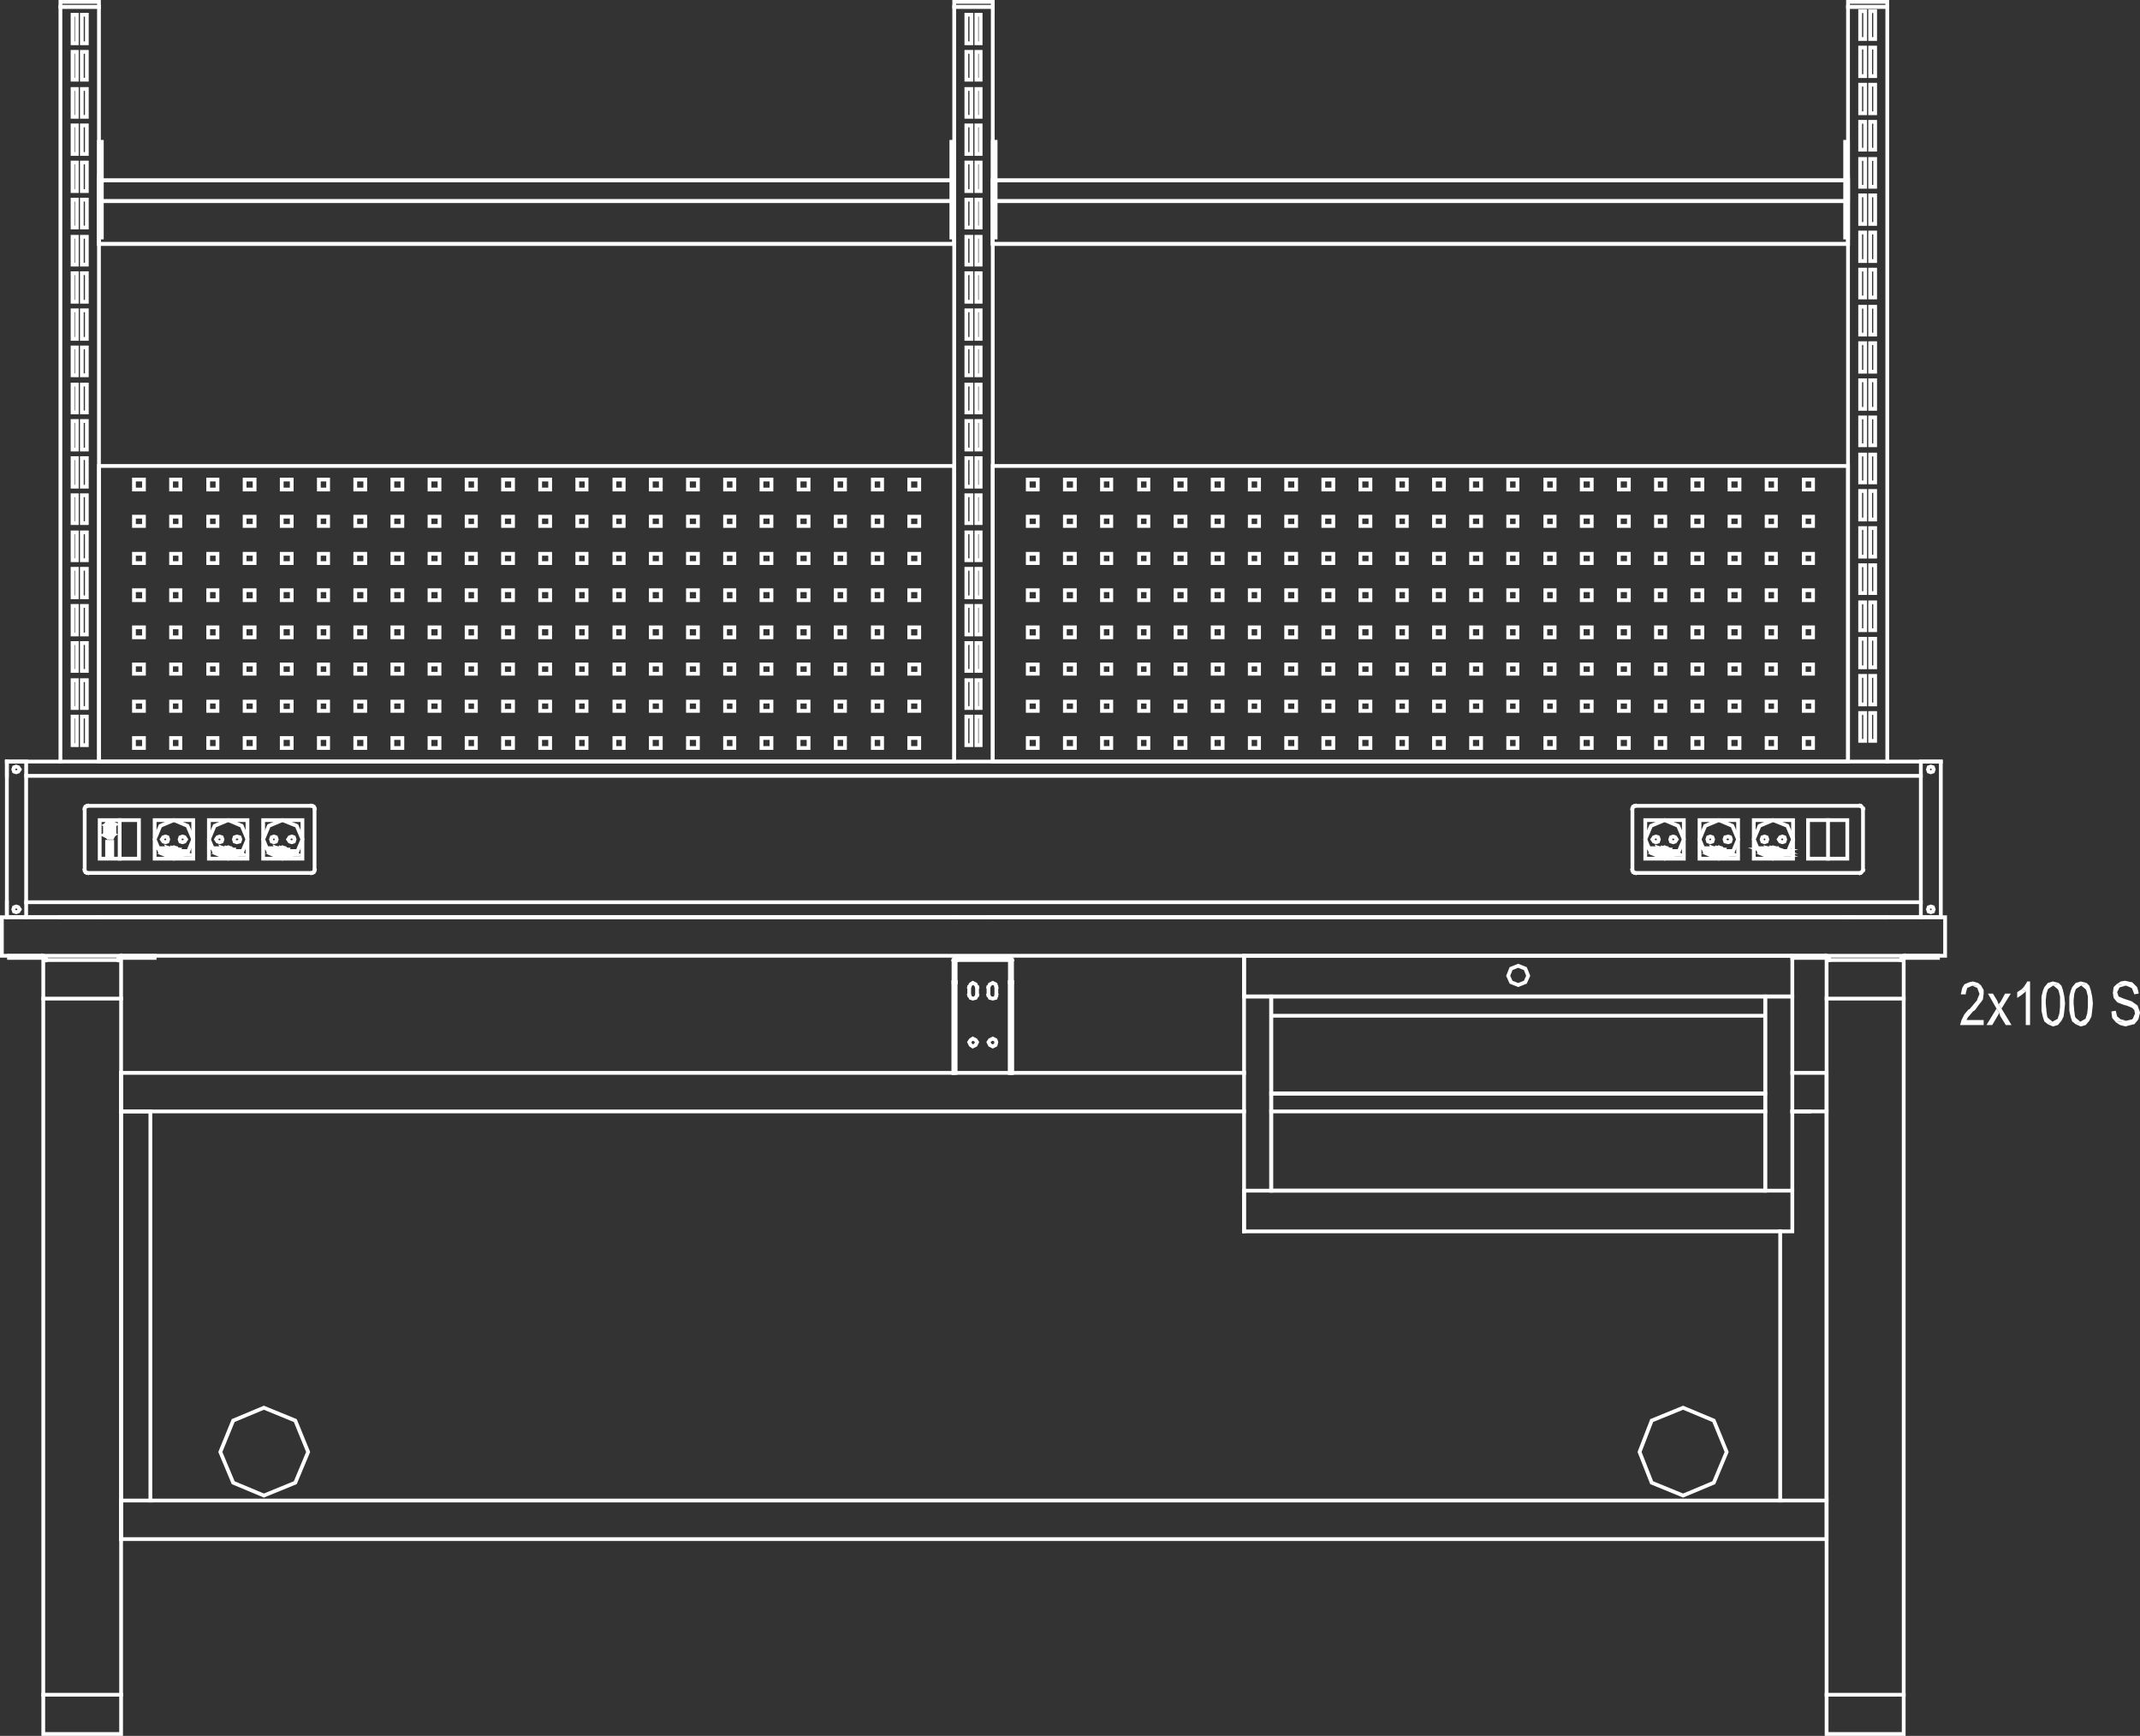 <svg id="Layer_1" data-name="Layer 1" xmlns="http://www.w3.org/2000/svg" viewBox="0 0 284.744 230.969"><rect x="0" y="0" width="284.744" height="230.969" fill="#333333" stroke="none"/><defs><style>.cls-1,.cls-2{fill:none;stroke:#fff;stroke-miterlimit:10;}.cls-1{stroke-linecap:square;stroke-width:0.5px;}.cls-2,.cls-3{fill-rule:evenodd;}.cls-3{fill:#fff;}</style></defs><title>S48-84207-008-ST</title><polygon class="cls-1" points="13.169 101.33 126.966 101.33 126.966 62 13.169 62 13.169 101.33 13.169 101.33"/><polygon class="cls-1" points="19.153 98.195 17.823 98.195 17.823 99.525 19.153 99.525 19.153 98.195 19.153 98.195"/><polygon class="cls-1" points="19.153 93.35 17.823 93.35 17.823 94.585 19.153 94.585 19.153 93.35 19.153 93.35"/><polygon class="cls-1" points="19.153 88.41 17.823 88.41 17.823 89.645 19.153 89.645 19.153 88.41 19.153 88.41"/><polygon class="cls-1" points="19.153 83.47 17.823 83.47 17.823 84.8 19.153 84.8 19.153 83.47 19.153 83.47"/><polygon class="cls-1" points="19.153 78.53 17.823 78.53 17.823 79.86 19.153 79.86 19.153 78.53 19.153 78.53"/><polygon class="cls-1" points="19.153 73.685 17.823 73.685 17.823 74.92 19.153 74.92 19.153 73.685 19.153 73.685"/><polygon class="cls-1" points="19.153 68.745 17.823 68.745 17.823 69.98 19.153 69.98 19.153 68.745 19.153 68.745"/><polygon class="cls-1" points="19.153 63.805 17.823 63.805 17.823 65.135 19.153 65.135 19.153 63.805 19.153 63.805"/><polygon class="cls-1" points="23.997 98.195 22.763 98.195 22.763 99.525 23.997 99.525 23.997 98.195 23.997 98.195"/><polygon class="cls-1" points="23.997 93.35 22.763 93.35 22.763 94.585 23.997 94.585 23.997 93.35 23.997 93.35"/><polygon class="cls-1" points="23.997 88.41 22.763 88.41 22.763 89.645 23.997 89.645 23.997 88.41 23.997 88.41"/><polygon class="cls-1" points="23.997 83.47 22.763 83.47 22.763 84.8 23.997 84.8 23.997 83.47 23.997 83.47"/><polygon class="cls-1" points="23.997 78.53 22.763 78.53 22.763 79.86 23.997 79.86 23.997 78.53 23.997 78.53"/><polygon class="cls-1" points="23.997 73.685 22.763 73.685 22.763 74.92 23.997 74.92 23.997 73.685 23.997 73.685"/><polygon class="cls-1" points="23.997 68.745 22.763 68.745 22.763 69.98 23.997 69.98 23.997 68.745 23.997 68.745"/><polygon class="cls-1" points="23.997 63.805 22.763 63.805 22.763 65.135 23.997 65.135 23.997 63.805 23.997 63.805"/><polygon class="cls-1" points="28.937 98.195 27.702 98.195 27.702 99.525 28.937 99.525 28.937 98.195 28.937 98.195"/><polygon class="cls-1" points="28.937 93.35 27.702 93.35 27.702 94.585 28.937 94.585 28.937 93.35 28.937 93.35"/><polygon class="cls-1" points="28.937 88.41 27.702 88.41 27.702 89.645 28.937 89.645 28.937 88.41 28.937 88.41"/><polygon class="cls-1" points="28.937 83.47 27.702 83.47 27.702 84.8 28.937 84.8 28.937 83.47 28.937 83.47"/><polygon class="cls-1" points="28.937 78.53 27.702 78.53 27.702 79.86 28.937 79.86 28.937 78.53 28.937 78.53"/><polygon class="cls-1" points="28.937 73.685 27.702 73.685 27.702 74.92 28.937 74.92 28.937 73.685 28.937 73.685"/><polygon class="cls-1" points="28.937 68.745 27.702 68.745 27.702 69.98 28.937 69.98 28.937 68.745 28.937 68.745"/><polygon class="cls-1" points="28.937 63.805 27.702 63.805 27.702 65.135 28.937 65.135 28.937 63.805 28.937 63.805"/><polygon class="cls-1" points="33.876 98.195 32.547 98.195 32.547 99.525 33.876 99.525 33.876 98.195 33.876 98.195"/><polygon class="cls-1" points="33.876 93.35 32.547 93.35 32.547 94.585 33.876 94.585 33.876 93.35 33.876 93.35"/><polygon class="cls-1" points="33.876 88.41 32.547 88.41 32.547 89.645 33.876 89.645 33.876 88.41 33.876 88.41"/><polygon class="cls-1" points="33.876 83.47 32.547 83.47 32.547 84.8 33.876 84.8 33.876 83.47 33.876 83.47"/><polygon class="cls-1" points="33.876 78.53 32.547 78.53 32.547 79.86 33.876 79.86 33.876 78.53 33.876 78.53"/><polygon class="cls-1" points="33.876 73.685 32.547 73.685 32.547 74.92 33.876 74.92 33.876 73.685 33.876 73.685"/><polygon class="cls-1" points="33.876 68.745 32.547 68.745 32.547 69.98 33.876 69.98 33.876 68.745 33.876 68.745"/><polygon class="cls-1" points="33.876 63.805 32.547 63.805 32.547 65.135 33.876 65.135 33.876 63.805 33.876 63.805"/><polygon class="cls-1" points="38.816 98.195 37.486 98.195 37.486 99.525 38.816 99.525 38.816 98.195 38.816 98.195"/><polygon class="cls-1" points="38.816 93.35 37.486 93.35 37.486 94.585 38.816 94.585 38.816 93.35 38.816 93.35"/><polygon class="cls-1" points="38.816 88.41 37.486 88.41 37.486 89.645 38.816 89.645 38.816 88.41 38.816 88.41"/><polygon class="cls-1" points="38.816 83.47 37.486 83.47 37.486 84.8 38.816 84.8 38.816 83.47 38.816 83.47"/><polygon class="cls-1" points="38.816 78.53 37.486 78.53 37.486 79.86 38.816 79.86 38.816 78.53 38.816 78.53"/><polygon class="cls-1" points="38.816 73.685 37.486 73.685 37.486 74.92 38.816 74.92 38.816 73.685 38.816 73.685"/><polygon class="cls-1" points="38.816 68.745 37.486 68.745 37.486 69.98 38.816 69.98 38.816 68.745 38.816 68.745"/><polygon class="cls-1" points="38.816 63.805 37.486 63.805 37.486 65.135 38.816 65.135 38.816 63.805 38.816 63.805"/><polygon class="cls-1" points="43.66 98.195 42.425 98.195 42.425 99.525 43.66 99.525 43.66 98.195 43.66 98.195"/><polygon class="cls-1" points="43.66 93.35 42.425 93.35 42.425 94.585 43.66 94.585 43.66 93.35 43.66 93.35"/><polygon class="cls-1" points="43.66 88.41 42.425 88.41 42.425 89.645 43.66 89.645 43.66 88.41 43.66 88.41"/><polygon class="cls-1" points="43.66 83.47 42.425 83.47 42.425 84.8 43.66 84.8 43.66 83.47 43.66 83.47"/><polygon class="cls-1" points="43.66 78.53 42.425 78.53 42.425 79.86 43.66 79.86 43.66 78.53 43.66 78.53"/><polygon class="cls-1" points="43.66 73.685 42.425 73.685 42.425 74.92 43.66 74.92 43.66 73.685 43.66 73.685"/><polygon class="cls-1" points="43.66 68.745 42.425 68.745 42.425 69.98 43.66 69.98 43.66 68.745 43.66 68.745"/><polygon class="cls-1" points="43.66 63.805 42.425 63.805 42.425 65.135 43.66 65.135 43.66 63.805 43.66 63.805"/><polygon class="cls-1" points="48.6 98.195 47.27 98.195 47.27 99.525 48.6 99.525 48.6 98.195 48.6 98.195"/><polygon class="cls-1" points="48.6 93.35 47.27 93.35 47.27 94.585 48.6 94.585 48.6 93.35 48.6 93.35"/><polygon class="cls-1" points="48.6 88.41 47.27 88.41 47.27 89.645 48.6 89.645 48.6 88.41 48.6 88.41"/><polygon class="cls-1" points="48.6 83.47 47.27 83.47 47.27 84.8 48.6 84.8 48.6 83.47 48.6 83.47"/><polygon class="cls-1" points="48.6 78.53 47.27 78.53 47.27 79.86 48.6 79.86 48.6 78.53 48.6 78.53"/><polygon class="cls-1" points="48.6 73.685 47.27 73.685 47.27 74.92 48.6 74.92 48.6 73.685 48.6 73.685"/><polygon class="cls-1" points="48.6 68.745 47.27 68.745 47.27 69.98 48.6 69.98 48.6 68.745 48.6 68.745"/><polygon class="cls-1" points="48.6 63.805 47.27 63.805 47.27 65.135 48.6 65.135 48.6 63.805 48.6 63.805"/><polygon class="cls-1" points="53.539 98.195 52.209 98.195 52.209 99.525 53.539 99.525 53.539 98.195 53.539 98.195"/><polygon class="cls-1" points="53.539 93.35 52.209 93.35 52.209 94.585 53.539 94.585 53.539 93.35 53.539 93.35"/><polygon class="cls-1" points="53.539 88.41 52.209 88.41 52.209 89.645 53.539 89.645 53.539 88.41 53.539 88.41"/><polygon class="cls-1" points="53.539 83.47 52.209 83.47 52.209 84.8 53.539 84.8 53.539 83.47 53.539 83.47"/><polygon class="cls-1" points="53.539 78.53 52.209 78.53 52.209 79.86 53.539 79.86 53.539 78.53 53.539 78.53"/><polygon class="cls-1" points="53.539 73.685 52.209 73.685 52.209 74.92 53.539 74.92 53.539 73.685 53.539 73.685"/><polygon class="cls-1" points="53.539 68.745 52.209 68.745 52.209 69.98 53.539 69.98 53.539 68.745 53.539 68.745"/><polygon class="cls-1" points="53.539 63.805 52.209 63.805 52.209 65.135 53.539 65.135 53.539 63.805 53.539 63.805"/><polygon class="cls-1" points="58.479 98.195 57.149 98.195 57.149 99.525 58.479 99.525 58.479 98.195 58.479 98.195"/><polygon class="cls-1" points="58.479 93.35 57.149 93.35 57.149 94.585 58.479 94.585 58.479 93.35 58.479 93.35"/><polygon class="cls-1" points="58.479 88.41 57.149 88.41 57.149 89.645 58.479 89.645 58.479 88.41 58.479 88.41"/><polygon class="cls-1" points="58.479 83.47 57.149 83.47 57.149 84.8 58.479 84.8 58.479 83.47 58.479 83.47"/><polygon class="cls-1" points="58.479 78.53 57.149 78.53 57.149 79.86 58.479 79.86 58.479 78.53 58.479 78.53"/><polygon class="cls-1" points="58.479 73.685 57.149 73.685 57.149 74.92 58.479 74.92 58.479 73.685 58.479 73.685"/><polygon class="cls-1" points="58.479 68.745 57.149 68.745 57.149 69.98 58.479 69.98 58.479 68.745 58.479 68.745"/><polygon class="cls-1" points="58.479 63.805 57.149 63.805 57.149 65.135 58.479 65.135 58.479 63.805 58.479 63.805"/><polygon class="cls-1" points="63.323 98.195 62.088 98.195 62.088 99.525 63.323 99.525 63.323 98.195 63.323 98.195"/><polygon class="cls-1" points="63.323 93.35 62.088 93.35 62.088 94.585 63.323 94.585 63.323 93.35 63.323 93.35"/><polygon class="cls-1" points="63.323 88.41 62.088 88.41 62.088 89.645 63.323 89.645 63.323 88.41 63.323 88.41"/><polygon class="cls-1" points="63.323 83.47 62.088 83.47 62.088 84.8 63.323 84.8 63.323 83.47 63.323 83.47"/><polygon class="cls-1" points="63.323 78.53 62.088 78.53 62.088 79.86 63.323 79.86 63.323 78.53 63.323 78.53"/><polygon class="cls-1" points="63.323 73.685 62.088 73.685 62.088 74.92 63.323 74.92 63.323 73.685 63.323 73.685"/><polygon class="cls-1" points="63.323 68.745 62.088 68.745 62.088 69.98 63.323 69.98 63.323 68.745 63.323 68.745"/><polygon class="cls-1" points="63.323 63.805 62.088 63.805 62.088 65.135 63.323 65.135 63.323 63.805 63.323 63.805"/><polygon class="cls-1" points="68.263 98.195 66.933 98.195 66.933 99.525 68.263 99.525 68.263 98.195 68.263 98.195"/><polygon class="cls-1" points="68.263 93.35 66.933 93.35 66.933 94.585 68.263 94.585 68.263 93.35 68.263 93.35"/><polygon class="cls-1" points="68.263 88.41 66.933 88.41 66.933 89.645 68.263 89.645 68.263 88.41 68.263 88.41"/><polygon class="cls-1" points="68.263 83.47 66.933 83.47 66.933 84.8 68.263 84.8 68.263 83.47 68.263 83.47"/><polygon class="cls-1" points="68.263 78.53 66.933 78.53 66.933 79.86 68.263 79.86 68.263 78.53 68.263 78.53"/><polygon class="cls-1" points="68.263 73.685 66.933 73.685 66.933 74.92 68.263 74.92 68.263 73.685 68.263 73.685"/><polygon class="cls-1" points="68.263 68.745 66.933 68.745 66.933 69.98 68.263 69.98 68.263 68.745 68.263 68.745"/><polygon class="cls-1" points="68.263 63.805 66.933 63.805 66.933 65.135 68.263 65.135 68.263 63.805 68.263 63.805"/><polygon class="cls-1" points="73.202 98.195 71.872 98.195 71.872 99.525 73.202 99.525 73.202 98.195 73.202 98.195"/><polygon class="cls-1" points="73.202 93.35 71.872 93.35 71.872 94.585 73.202 94.585 73.202 93.35 73.202 93.35"/><polygon class="cls-1" points="73.202 88.41 71.872 88.41 71.872 89.645 73.202 89.645 73.202 88.41 73.202 88.41"/><polygon class="cls-1" points="73.202 83.47 71.872 83.47 71.872 84.8 73.202 84.8 73.202 83.47 73.202 83.47"/><polygon class="cls-1" points="73.202 78.53 71.872 78.53 71.872 79.86 73.202 79.86 73.202 78.53 73.202 78.53"/><polygon class="cls-1" points="73.202 73.685 71.872 73.685 71.872 74.92 73.202 74.92 73.202 73.685 73.202 73.685"/><polygon class="cls-1" points="73.202 68.745 71.872 68.745 71.872 69.98 73.202 69.98 73.202 68.745 73.202 68.745"/><polygon class="cls-1" points="73.202 63.805 71.872 63.805 71.872 65.135 73.202 65.135 73.202 63.805 73.202 63.805"/><polygon class="cls-1" points="78.047 98.195 76.812 98.195 76.812 99.525 78.047 99.525 78.047 98.195 78.047 98.195"/><polygon class="cls-1" points="78.047 93.35 76.812 93.35 76.812 94.585 78.047 94.585 78.047 93.35 78.047 93.35"/><polygon class="cls-1" points="78.047 88.41 76.812 88.41 76.812 89.645 78.047 89.645 78.047 88.41 78.047 88.41"/><polygon class="cls-1" points="78.047 83.47 76.812 83.47 76.812 84.8 78.047 84.8 78.047 83.47 78.047 83.47"/><polygon class="cls-1" points="78.047 78.53 76.812 78.53 76.812 79.86 78.047 79.86 78.047 78.53 78.047 78.53"/><polygon class="cls-1" points="78.047 73.685 76.812 73.685 76.812 74.92 78.047 74.92 78.047 73.685 78.047 73.685"/><polygon class="cls-1" points="78.047 68.745 76.812 68.745 76.812 69.98 78.047 69.98 78.047 68.745 78.047 68.745"/><polygon class="cls-1" points="78.047 63.805 76.812 63.805 76.812 65.135 78.047 65.135 78.047 63.805 78.047 63.805"/><polygon class="cls-1" points="82.986 98.195 81.751 98.195 81.751 99.525 82.986 99.525 82.986 98.195 82.986 98.195"/><polygon class="cls-1" points="82.986 93.35 81.751 93.35 81.751 94.585 82.986 94.585 82.986 93.35 82.986 93.35"/><polygon class="cls-1" points="82.986 88.41 81.751 88.41 81.751 89.645 82.986 89.645 82.986 88.41 82.986 88.41"/><polygon class="cls-1" points="82.986 83.47 81.751 83.47 81.751 84.8 82.986 84.8 82.986 83.47 82.986 83.47"/><polygon class="cls-1" points="82.986 78.53 81.751 78.53 81.751 79.86 82.986 79.86 82.986 78.53 82.986 78.53"/><polygon class="cls-1" points="82.986 73.685 81.751 73.685 81.751 74.92 82.986 74.92 82.986 73.685 82.986 73.685"/><polygon class="cls-1" points="82.986 68.745 81.751 68.745 81.751 69.98 82.986 69.98 82.986 68.745 82.986 68.745"/><polygon class="cls-1" points="82.986 63.805 81.751 63.805 81.751 65.135 82.986 65.135 82.986 63.805 82.986 63.805"/><polygon class="cls-1" points="87.925 98.195 86.596 98.195 86.596 99.525 87.925 99.525 87.925 98.195 87.925 98.195"/><polygon class="cls-1" points="87.925 93.35 86.596 93.35 86.596 94.585 87.925 94.585 87.925 93.35 87.925 93.35"/><polygon class="cls-1" points="87.925 88.41 86.596 88.41 86.596 89.645 87.925 89.645 87.925 88.41 87.925 88.41"/><polygon class="cls-1" points="87.925 83.47 86.596 83.47 86.596 84.8 87.925 84.8 87.925 83.47 87.925 83.47"/><polygon class="cls-1" points="87.925 78.53 86.596 78.53 86.596 79.86 87.925 79.86 87.925 78.53 87.925 78.53"/><polygon class="cls-1" points="87.925 73.685 86.596 73.685 86.596 74.92 87.925 74.92 87.925 73.685 87.925 73.685"/><polygon class="cls-1" points="87.925 68.745 86.596 68.745 86.596 69.98 87.925 69.98 87.925 68.745 87.925 68.745"/><polygon class="cls-1" points="87.925 63.805 86.596 63.805 86.596 65.135 87.925 65.135 87.925 63.805 87.925 63.805"/><polygon class="cls-1" points="92.865 98.195 91.535 98.195 91.535 99.525 92.865 99.525 92.865 98.195 92.865 98.195"/><polygon class="cls-1" points="92.865 93.35 91.535 93.35 91.535 94.585 92.865 94.585 92.865 93.35 92.865 93.35"/><polygon class="cls-1" points="92.865 88.41 91.535 88.41 91.535 89.645 92.865 89.645 92.865 88.41 92.865 88.41"/><polygon class="cls-1" points="92.865 83.47 91.535 83.47 91.535 84.8 92.865 84.8 92.865 83.47 92.865 83.47"/><polygon class="cls-1" points="92.865 78.53 91.535 78.53 91.535 79.86 92.865 79.86 92.865 78.53 92.865 78.53"/><polygon class="cls-1" points="92.865 73.685 91.535 73.685 91.535 74.92 92.865 74.92 92.865 73.685 92.865 73.685"/><polygon class="cls-1" points="92.865 68.745 91.535 68.745 91.535 69.98 92.865 69.98 92.865 68.745 92.865 68.745"/><polygon class="cls-1" points="92.865 63.805 91.535 63.805 91.535 65.135 92.865 65.135 92.865 63.805 92.865 63.805"/><polygon class="cls-1" points="97.709 98.195 96.475 98.195 96.475 99.525 97.709 99.525 97.709 98.195 97.709 98.195"/><polygon class="cls-1" points="97.709 93.35 96.475 93.35 96.475 94.585 97.709 94.585 97.709 93.35 97.709 93.35"/><polygon class="cls-1" points="97.709 88.41 96.475 88.41 96.475 89.645 97.709 89.645 97.709 88.41 97.709 88.41"/><polygon class="cls-1" points="97.709 83.47 96.475 83.47 96.475 84.8 97.709 84.8 97.709 83.47 97.709 83.47"/><polygon class="cls-1" points="97.709 78.53 96.475 78.53 96.475 79.86 97.709 79.86 97.709 78.53 97.709 78.53"/><polygon class="cls-1" points="97.709 73.685 96.475 73.685 96.475 74.92 97.709 74.92 97.709 73.685 97.709 73.685"/><polygon class="cls-1" points="97.709 68.745 96.475 68.745 96.475 69.98 97.709 69.98 97.709 68.745 97.709 68.745"/><polygon class="cls-1" points="97.709 63.805 96.475 63.805 96.475 65.135 97.709 65.135 97.709 63.805 97.709 63.805"/><polygon class="cls-1" points="102.649 98.195 101.319 98.195 101.319 99.525 102.649 99.525 102.649 98.195 102.649 98.195"/><polygon class="cls-1" points="102.649 93.35 101.319 93.35 101.319 94.585 102.649 94.585 102.649 93.35 102.649 93.35"/><polygon class="cls-1" points="102.649 88.41 101.319 88.41 101.319 89.645 102.649 89.645 102.649 88.41 102.649 88.41"/><polygon class="cls-1" points="102.649 83.47 101.319 83.47 101.319 84.8 102.649 84.8 102.649 83.47 102.649 83.47"/><polygon class="cls-1" points="102.649 78.53 101.319 78.53 101.319 79.86 102.649 79.86 102.649 78.53 102.649 78.53"/><polygon class="cls-1" points="102.649 73.685 101.319 73.685 101.319 74.92 102.649 74.92 102.649 73.685 102.649 73.685"/><polygon class="cls-1" points="102.649 68.745 101.319 68.745 101.319 69.98 102.649 69.98 102.649 68.745 102.649 68.745"/><polygon class="cls-1" points="102.649 63.805 101.319 63.805 101.319 65.135 102.649 65.135 102.649 63.805 102.649 63.805"/><polygon class="cls-1" points="107.588 98.195 106.259 98.195 106.259 99.525 107.588 99.525 107.588 98.195 107.588 98.195"/><polygon class="cls-1" points="107.588 93.35 106.259 93.35 106.259 94.585 107.588 94.585 107.588 93.35 107.588 93.35"/><polygon class="cls-1" points="107.588 88.41 106.259 88.41 106.259 89.645 107.588 89.645 107.588 88.41 107.588 88.41"/><polygon class="cls-1" points="107.588 83.47 106.259 83.47 106.259 84.8 107.588 84.8 107.588 83.47 107.588 83.47"/><polygon class="cls-1" points="107.588 78.53 106.259 78.53 106.259 79.86 107.588 79.86 107.588 78.53 107.588 78.53"/><polygon class="cls-1" points="107.588 73.685 106.259 73.685 106.259 74.92 107.588 74.92 107.588 73.685 107.588 73.685"/><polygon class="cls-1" points="107.588 68.745 106.259 68.745 106.259 69.98 107.588 69.98 107.588 68.745 107.588 68.745"/><polygon class="cls-1" points="107.588 63.805 106.259 63.805 106.259 65.135 107.588 65.135 107.588 63.805 107.588 63.805"/><polygon class="cls-1" points="112.433 98.195 111.198 98.195 111.198 99.525 112.433 99.525 112.433 98.195 112.433 98.195"/><polygon class="cls-1" points="112.433 93.35 111.198 93.35 111.198 94.585 112.433 94.585 112.433 93.35 112.433 93.35"/><polygon class="cls-1" points="112.433 88.41 111.198 88.41 111.198 89.645 112.433 89.645 112.433 88.41 112.433 88.41"/><polygon class="cls-1" points="112.433 83.47 111.198 83.47 111.198 84.8 112.433 84.8 112.433 83.47 112.433 83.47"/><polygon class="cls-1" points="112.433 78.53 111.198 78.53 111.198 79.86 112.433 79.86 112.433 78.53 112.433 78.53"/><polygon class="cls-1" points="112.433 73.685 111.198 73.685 111.198 74.92 112.433 74.92 112.433 73.685 112.433 73.685"/><polygon class="cls-1" points="112.433 68.745 111.198 68.745 111.198 69.98 112.433 69.98 112.433 68.745 112.433 68.745"/><polygon class="cls-1" points="112.433 63.805 111.198 63.805 111.198 65.135 112.433 65.135 112.433 63.805 112.433 63.805"/><polygon class="cls-1" points="117.372 98.195 116.137 98.195 116.137 99.525 117.372 99.525 117.372 98.195 117.372 98.195"/><polygon class="cls-1" points="117.372 93.35 116.137 93.35 116.137 94.585 117.372 94.585 117.372 93.35 117.372 93.35"/><polygon class="cls-1" points="117.372 88.41 116.137 88.41 116.137 89.645 117.372 89.645 117.372 88.41 117.372 88.41"/><polygon class="cls-1" points="117.372 83.47 116.137 83.47 116.137 84.8 117.372 84.8 117.372 83.47 117.372 83.47"/><polygon class="cls-1" points="117.372 78.53 116.137 78.53 116.137 79.86 117.372 79.86 117.372 78.53 117.372 78.53"/><polygon class="cls-1" points="117.372 73.685 116.137 73.685 116.137 74.92 117.372 74.92 117.372 73.685 117.372 73.685"/><polygon class="cls-1" points="117.372 68.745 116.137 68.745 116.137 69.98 117.372 69.98 117.372 68.745 117.372 68.745"/><polygon class="cls-1" points="117.372 63.805 116.137 63.805 116.137 65.135 117.372 65.135 117.372 63.805 117.372 63.805"/><polygon class="cls-1" points="122.312 98.195 120.982 98.195 120.982 99.525 122.312 99.525 122.312 98.195 122.312 98.195"/><polygon class="cls-1" points="122.312 93.35 120.982 93.35 120.982 94.585 122.312 94.585 122.312 93.35 122.312 93.35"/><polygon class="cls-1" points="122.312 88.41 120.982 88.41 120.982 89.645 122.312 89.645 122.312 88.41 122.312 88.41"/><polygon class="cls-1" points="122.312 83.47 120.982 83.47 120.982 84.8 122.312 84.8 122.312 83.47 122.312 83.47"/><polygon class="cls-1" points="122.312 78.53 120.982 78.53 120.982 79.86 122.312 79.86 122.312 78.53 122.312 78.53"/><polygon class="cls-1" points="122.312 73.685 120.982 73.685 120.982 74.92 122.312 74.92 122.312 73.685 122.312 73.685"/><polygon class="cls-1" points="122.312 68.745 120.982 68.745 120.982 69.98 122.312 69.98 122.312 68.745 122.312 68.745"/><polygon class="cls-1" points="122.312 63.805 120.982 63.805 120.982 65.135 122.312 65.135 122.312 63.805 122.312 63.805"/><polygon class="cls-1" points="132.096 101.33 245.893 101.33 245.893 62 132.096 62 132.096 101.33 132.096 101.33"/><polygon class="cls-1" points="138.08 98.195 136.75 98.195 136.75 99.525 138.08 99.525 138.08 98.195 138.08 98.195"/><polygon class="cls-1" points="138.08 93.35 136.75 93.35 136.75 94.585 138.08 94.585 138.08 93.35 138.08 93.35"/><polygon class="cls-1" points="138.08 88.41 136.75 88.41 136.75 89.645 138.08 89.645 138.08 88.41 138.08 88.41"/><polygon class="cls-1" points="138.08 83.47 136.75 83.47 136.75 84.8 138.08 84.8 138.08 83.47 138.08 83.47"/><polygon class="cls-1" points="138.08 78.53 136.75 78.53 136.75 79.86 138.08 79.86 138.08 78.53 138.08 78.53"/><polygon class="cls-1" points="138.08 73.685 136.75 73.685 136.75 74.92 138.08 74.92 138.08 73.685 138.08 73.685"/><polygon class="cls-1" points="138.08 68.745 136.75 68.745 136.75 69.98 138.08 69.98 138.08 68.745 138.08 68.745"/><polygon class="cls-1" points="138.08 63.805 136.75 63.805 136.75 65.135 138.08 65.135 138.08 63.805 138.08 63.805"/><polygon class="cls-1" points="143.02 98.195 141.69 98.195 141.69 99.525 143.02 99.525 143.02 98.195 143.02 98.195"/><polygon class="cls-1" points="143.02 93.35 141.69 93.35 141.69 94.585 143.02 94.585 143.02 93.35 143.02 93.35"/><polygon class="cls-1" points="143.02 88.41 141.69 88.41 141.69 89.645 143.02 89.645 143.02 88.41 143.02 88.41"/><polygon class="cls-1" points="143.02 83.47 141.69 83.47 141.69 84.8 143.02 84.8 143.02 83.47 143.02 83.47"/><polygon class="cls-1" points="143.02 78.53 141.69 78.53 141.69 79.86 143.02 79.86 143.02 78.53 143.02 78.53"/><polygon class="cls-1" points="143.02 73.685 141.69 73.685 141.69 74.92 143.02 74.92 143.02 73.685 143.02 73.685"/><polygon class="cls-1" points="143.02 68.745 141.69 68.745 141.69 69.98 143.02 69.98 143.02 68.745 143.02 68.745"/><polygon class="cls-1" points="143.02 63.805 141.69 63.805 141.69 65.135 143.02 65.135 143.02 63.805 143.02 63.805"/><polygon class="cls-1" points="147.864 98.195 146.629 98.195 146.629 99.525 147.864 99.525 147.864 98.195 147.864 98.195"/><polygon class="cls-1" points="147.864 93.35 146.629 93.35 146.629 94.585 147.864 94.585 147.864 93.35 147.864 93.35"/><polygon class="cls-1" points="147.864 88.41 146.629 88.41 146.629 89.645 147.864 89.645 147.864 88.41 147.864 88.41"/><polygon class="cls-1" points="147.864 83.47 146.629 83.47 146.629 84.8 147.864 84.8 147.864 83.47 147.864 83.47"/><polygon class="cls-1" points="147.864 78.53 146.629 78.53 146.629 79.86 147.864 79.86 147.864 78.53 147.864 78.53"/><polygon class="cls-1" points="147.864 73.685 146.629 73.685 146.629 74.92 147.864 74.92 147.864 73.685 147.864 73.685"/><polygon class="cls-1" points="147.864 68.745 146.629 68.745 146.629 69.98 147.864 69.98 147.864 68.745 147.864 68.745"/><polygon class="cls-1" points="147.864 63.805 146.629 63.805 146.629 65.135 147.864 65.135 147.864 63.805 147.864 63.805"/><polygon class="cls-1" points="152.803 98.195 151.569 98.195 151.569 99.525 152.803 99.525 152.803 98.195 152.803 98.195"/><polygon class="cls-1" points="152.803 93.35 151.569 93.35 151.569 94.585 152.803 94.585 152.803 93.35 152.803 93.35"/><polygon class="cls-1" points="152.803 88.41 151.569 88.41 151.569 89.645 152.803 89.645 152.803 88.41 152.803 88.41"/><polygon class="cls-1" points="152.803 83.47 151.569 83.47 151.569 84.8 152.803 84.8 152.803 83.47 152.803 83.47"/><polygon class="cls-1" points="152.803 78.53 151.569 78.53 151.569 79.86 152.803 79.86 152.803 78.53 152.803 78.53"/><polygon class="cls-1" points="152.803 73.685 151.569 73.685 151.569 74.92 152.803 74.92 152.803 73.685 152.803 73.685"/><polygon class="cls-1" points="152.803 68.745 151.569 68.745 151.569 69.98 152.803 69.98 152.803 68.745 152.803 68.745"/><polygon class="cls-1" points="152.803 63.805 151.569 63.805 151.569 65.135 152.803 65.135 152.803 63.805 152.803 63.805"/><polygon class="cls-1" points="157.743 98.195 156.413 98.195 156.413 99.525 157.743 99.525 157.743 98.195 157.743 98.195"/><polygon class="cls-1" points="157.743 93.35 156.413 93.35 156.413 94.585 157.743 94.585 157.743 93.35 157.743 93.35"/><polygon class="cls-1" points="157.743 88.41 156.413 88.41 156.413 89.645 157.743 89.645 157.743 88.41 157.743 88.41"/><polygon class="cls-1" points="157.743 83.47 156.413 83.47 156.413 84.8 157.743 84.8 157.743 83.47 157.743 83.47"/><polygon class="cls-1" points="157.743 78.53 156.413 78.53 156.413 79.86 157.743 79.86 157.743 78.53 157.743 78.53"/><polygon class="cls-1" points="157.743 73.685 156.413 73.685 156.413 74.92 157.743 74.92 157.743 73.685 157.743 73.685"/><polygon class="cls-1" points="157.743 68.745 156.413 68.745 156.413 69.98 157.743 69.98 157.743 68.745 157.743 68.745"/><polygon class="cls-1" points="157.743 63.805 156.413 63.805 156.413 65.135 157.743 65.135 157.743 63.805 157.743 63.805"/><polygon class="cls-1" points="162.682 98.195 161.353 98.195 161.353 99.525 162.682 99.525 162.682 98.195 162.682 98.195"/><polygon class="cls-1" points="162.682 93.35 161.353 93.35 161.353 94.585 162.682 94.585 162.682 93.35 162.682 93.35"/><polygon class="cls-1" points="162.682 88.41 161.353 88.41 161.353 89.645 162.682 89.645 162.682 88.41 162.682 88.41"/><polygon class="cls-1" points="162.682 83.47 161.353 83.47 161.353 84.8 162.682 84.8 162.682 83.47 162.682 83.47"/><polygon class="cls-1" points="162.682 78.53 161.353 78.53 161.353 79.86 162.682 79.86 162.682 78.53 162.682 78.53"/><polygon class="cls-1" points="162.682 73.685 161.353 73.685 161.353 74.92 162.682 74.92 162.682 73.685 162.682 73.685"/><polygon class="cls-1" points="162.682 68.745 161.353 68.745 161.353 69.98 162.682 69.98 162.682 68.745 162.682 68.745"/><polygon class="cls-1" points="162.682 63.805 161.353 63.805 161.353 65.135 162.682 65.135 162.682 63.805 162.682 63.805"/><polygon class="cls-1" points="167.527 98.195 166.292 98.195 166.292 99.525 167.527 99.525 167.527 98.195 167.527 98.195"/><polygon class="cls-1" points="167.527 93.35 166.292 93.35 166.292 94.585 167.527 94.585 167.527 93.35 167.527 93.35"/><polygon class="cls-1" points="167.527 88.41 166.292 88.41 166.292 89.645 167.527 89.645 167.527 88.41 167.527 88.41"/><polygon class="cls-1" points="167.527 83.47 166.292 83.47 166.292 84.8 167.527 84.8 167.527 83.47 167.527 83.47"/><polygon class="cls-1" points="167.527 78.53 166.292 78.53 166.292 79.86 167.527 79.86 167.527 78.53 167.527 78.53"/><polygon class="cls-1" points="167.527 73.685 166.292 73.685 166.292 74.92 167.527 74.92 167.527 73.685 167.527 73.685"/><polygon class="cls-1" points="167.527 68.745 166.292 68.745 166.292 69.98 167.527 69.98 167.527 68.745 167.527 68.745"/><polygon class="cls-1" points="167.527 63.805 166.292 63.805 166.292 65.135 167.527 65.135 167.527 63.805 167.527 63.805"/><polygon class="cls-1" points="172.466 98.195 171.137 98.195 171.137 99.525 172.466 99.525 172.466 98.195 172.466 98.195"/><polygon class="cls-1" points="172.466 93.35 171.137 93.35 171.137 94.585 172.466 94.585 172.466 93.35 172.466 93.35"/><polygon class="cls-1" points="172.466 88.41 171.137 88.41 171.137 89.645 172.466 89.645 172.466 88.41 172.466 88.41"/><polygon class="cls-1" points="172.466 83.47 171.137 83.47 171.137 84.8 172.466 84.8 172.466 83.47 172.466 83.47"/><polygon class="cls-1" points="172.466 78.53 171.137 78.53 171.137 79.86 172.466 79.86 172.466 78.53 172.466 78.53"/><polygon class="cls-1" points="172.466 73.685 171.137 73.685 171.137 74.92 172.466 74.92 172.466 73.685 172.466 73.685"/><polygon class="cls-1" points="172.466 68.745 171.137 68.745 171.137 69.98 172.466 69.98 172.466 68.745 172.466 68.745"/><polygon class="cls-1" points="172.466 63.805 171.137 63.805 171.137 65.135 172.466 65.135 172.466 63.805 172.466 63.805"/><polygon class="cls-1" points="177.406 98.195 176.076 98.195 176.076 99.525 177.406 99.525 177.406 98.195 177.406 98.195"/><polygon class="cls-1" points="177.406 93.35 176.076 93.35 176.076 94.585 177.406 94.585 177.406 93.35 177.406 93.35"/><polygon class="cls-1" points="177.406 88.41 176.076 88.41 176.076 89.645 177.406 89.645 177.406 88.41 177.406 88.41"/><polygon class="cls-1" points="177.406 83.47 176.076 83.47 176.076 84.8 177.406 84.8 177.406 83.47 177.406 83.47"/><polygon class="cls-1" points="177.406 78.53 176.076 78.53 176.076 79.86 177.406 79.86 177.406 78.53 177.406 78.53"/><polygon class="cls-1" points="177.406 73.685 176.076 73.685 176.076 74.92 177.406 74.92 177.406 73.685 177.406 73.685"/><polygon class="cls-1" points="177.406 68.745 176.076 68.745 176.076 69.98 177.406 69.98 177.406 68.745 177.406 68.745"/><polygon class="cls-1" points="177.406 63.805 176.076 63.805 176.076 65.135 177.406 65.135 177.406 63.805 177.406 63.805"/><polygon class="cls-1" points="182.345 98.195 181.015 98.195 181.015 99.525 182.345 99.525 182.345 98.195 182.345 98.195"/><polygon class="cls-1" points="182.345 93.35 181.015 93.35 181.015 94.585 182.345 94.585 182.345 93.35 182.345 93.35"/><polygon class="cls-1" points="182.345 88.41 181.015 88.41 181.015 89.645 182.345 89.645 182.345 88.41 182.345 88.41"/><polygon class="cls-1" points="182.345 83.47 181.015 83.47 181.015 84.8 182.345 84.8 182.345 83.47 182.345 83.47"/><polygon class="cls-1" points="182.345 78.53 181.015 78.53 181.015 79.86 182.345 79.86 182.345 78.53 182.345 78.53"/><polygon class="cls-1" points="182.345 73.685 181.015 73.685 181.015 74.92 182.345 74.92 182.345 73.685 182.345 73.685"/><polygon class="cls-1" points="182.345 68.745 181.015 68.745 181.015 69.98 182.345 69.98 182.345 68.745 182.345 68.745"/><polygon class="cls-1" points="182.345 63.805 181.015 63.805 181.015 65.135 182.345 65.135 182.345 63.805 182.345 63.805"/><polygon class="cls-1" points="187.19 98.195 185.955 98.195 185.955 99.525 187.19 99.525 187.19 98.195 187.19 98.195"/><polygon class="cls-1" points="187.19 93.35 185.955 93.35 185.955 94.585 187.19 94.585 187.19 93.35 187.19 93.35"/><polygon class="cls-1" points="187.19 88.41 185.955 88.41 185.955 89.645 187.19 89.645 187.19 88.41 187.19 88.41"/><polygon class="cls-1" points="187.19 83.47 185.955 83.47 185.955 84.8 187.19 84.8 187.19 83.47 187.19 83.47"/><polygon class="cls-1" points="187.19 78.53 185.955 78.53 185.955 79.86 187.19 79.86 187.19 78.53 187.19 78.53"/><polygon class="cls-1" points="187.19 73.685 185.955 73.685 185.955 74.92 187.19 74.92 187.19 73.685 187.19 73.685"/><polygon class="cls-1" points="187.19 68.745 185.955 68.745 185.955 69.98 187.19 69.98 187.19 68.745 187.19 68.745"/><polygon class="cls-1" points="187.19 63.805 185.955 63.805 185.955 65.135 187.19 65.135 187.19 63.805 187.19 63.805"/><polygon class="cls-1" points="192.129 98.195 190.799 98.195 190.799 99.525 192.129 99.525 192.129 98.195 192.129 98.195"/><polygon class="cls-1" points="192.129 93.35 190.799 93.35 190.799 94.585 192.129 94.585 192.129 93.35 192.129 93.35"/><polygon class="cls-1" points="192.129 88.41 190.799 88.41 190.799 89.645 192.129 89.645 192.129 88.41 192.129 88.41"/><polygon class="cls-1" points="192.129 83.47 190.799 83.47 190.799 84.8 192.129 84.8 192.129 83.47 192.129 83.47"/><polygon class="cls-1" points="192.129 78.53 190.799 78.53 190.799 79.86 192.129 79.86 192.129 78.53 192.129 78.53"/><polygon class="cls-1" points="192.129 73.685 190.799 73.685 190.799 74.92 192.129 74.92 192.129 73.685 192.129 73.685"/><polygon class="cls-1" points="192.129 68.745 190.799 68.745 190.799 69.98 192.129 69.98 192.129 68.745 192.129 68.745"/><polygon class="cls-1" points="192.129 63.805 190.799 63.805 190.799 65.135 192.129 65.135 192.129 63.805 192.129 63.805"/><polygon class="cls-1" points="197.069 98.195 195.739 98.195 195.739 99.525 197.069 99.525 197.069 98.195 197.069 98.195"/><polygon class="cls-1" points="197.069 93.35 195.739 93.35 195.739 94.585 197.069 94.585 197.069 93.35 197.069 93.35"/><polygon class="cls-1" points="197.069 88.41 195.739 88.41 195.739 89.645 197.069 89.645 197.069 88.41 197.069 88.41"/><polygon class="cls-1" points="197.069 83.47 195.739 83.47 195.739 84.8 197.069 84.8 197.069 83.47 197.069 83.47"/><polygon class="cls-1" points="197.069 78.53 195.739 78.53 195.739 79.86 197.069 79.86 197.069 78.53 197.069 78.53"/><polygon class="cls-1" points="197.069 73.685 195.739 73.685 195.739 74.92 197.069 74.92 197.069 73.685 197.069 73.685"/><polygon class="cls-1" points="197.069 68.745 195.739 68.745 195.739 69.98 197.069 69.98 197.069 68.745 197.069 68.745"/><polygon class="cls-1" points="197.069 63.805 195.739 63.805 195.739 65.135 197.069 65.135 197.069 63.805 197.069 63.805"/><polygon class="cls-1" points="201.913 98.195 200.678 98.195 200.678 99.525 201.913 99.525 201.913 98.195 201.913 98.195"/><polygon class="cls-1" points="201.913 93.35 200.678 93.35 200.678 94.585 201.913 94.585 201.913 93.35 201.913 93.35"/><polygon class="cls-1" points="201.913 88.41 200.678 88.41 200.678 89.645 201.913 89.645 201.913 88.41 201.913 88.41"/><polygon class="cls-1" points="201.913 83.47 200.678 83.47 200.678 84.8 201.913 84.8 201.913 83.47 201.913 83.47"/><polygon class="cls-1" points="201.913 78.53 200.678 78.53 200.678 79.86 201.913 79.86 201.913 78.53 201.913 78.53"/><polygon class="cls-1" points="201.913 73.685 200.678 73.685 200.678 74.92 201.913 74.92 201.913 73.685 201.913 73.685"/><polygon class="cls-1" points="201.913 68.745 200.678 68.745 200.678 69.98 201.913 69.98 201.913 68.745 201.913 68.745"/><polygon class="cls-1" points="201.913 63.805 200.678 63.805 200.678 65.135 201.913 65.135 201.913 63.805 201.913 63.805"/><polygon class="cls-1" points="206.853 98.195 205.618 98.195 205.618 99.525 206.853 99.525 206.853 98.195 206.853 98.195"/><polygon class="cls-1" points="206.853 93.35 205.618 93.35 205.618 94.585 206.853 94.585 206.853 93.35 206.853 93.35"/><polygon class="cls-1" points="206.853 88.41 205.618 88.41 205.618 89.645 206.853 89.645 206.853 88.41 206.853 88.41"/><polygon class="cls-1" points="206.853 83.47 205.618 83.47 205.618 84.8 206.853 84.8 206.853 83.47 206.853 83.47"/><polygon class="cls-1" points="206.853 78.53 205.618 78.53 205.618 79.86 206.853 79.86 206.853 78.53 206.853 78.53"/><polygon class="cls-1" points="206.853 73.685 205.618 73.685 205.618 74.92 206.853 74.92 206.853 73.685 206.853 73.685"/><polygon class="cls-1" points="206.853 68.745 205.618 68.745 205.618 69.98 206.853 69.98 206.853 68.745 206.853 68.745"/><polygon class="cls-1" points="206.853 63.805 205.618 63.805 205.618 65.135 206.853 65.135 206.853 63.805 206.853 63.805"/><polygon class="cls-1" points="211.792 98.195 210.462 98.195 210.462 99.525 211.792 99.525 211.792 98.195 211.792 98.195"/><polygon class="cls-1" points="211.792 93.35 210.462 93.35 210.462 94.585 211.792 94.585 211.792 93.35 211.792 93.35"/><polygon class="cls-1" points="211.792 88.41 210.462 88.41 210.462 89.645 211.792 89.645 211.792 88.41 211.792 88.41"/><polygon class="cls-1" points="211.792 83.47 210.462 83.47 210.462 84.8 211.792 84.8 211.792 83.47 211.792 83.47"/><polygon class="cls-1" points="211.792 78.53 210.462 78.53 210.462 79.86 211.792 79.86 211.792 78.53 211.792 78.53"/><polygon class="cls-1" points="211.792 73.685 210.462 73.685 210.462 74.92 211.792 74.92 211.792 73.685 211.792 73.685"/><polygon class="cls-1" points="211.792 68.745 210.462 68.745 210.462 69.98 211.792 69.98 211.792 68.745 211.792 68.745"/><polygon class="cls-1" points="211.792 63.805 210.462 63.805 210.462 65.135 211.792 65.135 211.792 63.805 211.792 63.805"/><polygon class="cls-1" points="216.732 98.195 215.402 98.195 215.402 99.525 216.732 99.525 216.732 98.195 216.732 98.195"/><polygon class="cls-1" points="216.732 93.35 215.402 93.35 215.402 94.585 216.732 94.585 216.732 93.35 216.732 93.35"/><polygon class="cls-1" points="216.732 88.41 215.402 88.41 215.402 89.645 216.732 89.645 216.732 88.41 216.732 88.41"/><polygon class="cls-1" points="216.732 83.47 215.402 83.47 215.402 84.8 216.732 84.8 216.732 83.47 216.732 83.47"/><polygon class="cls-1" points="216.732 78.53 215.402 78.53 215.402 79.86 216.732 79.86 216.732 78.53 216.732 78.53"/><polygon class="cls-1" points="216.732 73.685 215.402 73.685 215.402 74.92 216.732 74.92 216.732 73.685 216.732 73.685"/><polygon class="cls-1" points="216.732 68.745 215.402 68.745 215.402 69.98 216.732 69.98 216.732 68.745 216.732 68.745"/><polygon class="cls-1" points="216.732 63.805 215.402 63.805 215.402 65.135 216.732 65.135 216.732 63.805 216.732 63.805"/><polygon class="cls-1" points="221.576 98.195 220.341 98.195 220.341 99.525 221.576 99.525 221.576 98.195 221.576 98.195"/><polygon class="cls-1" points="221.576 93.35 220.341 93.35 220.341 94.585 221.576 94.585 221.576 93.35 221.576 93.35"/><polygon class="cls-1" points="221.576 88.41 220.341 88.41 220.341 89.645 221.576 89.645 221.576 88.41 221.576 88.41"/><polygon class="cls-1" points="221.576 83.47 220.341 83.47 220.341 84.8 221.576 84.8 221.576 83.47 221.576 83.47"/><polygon class="cls-1" points="221.576 78.53 220.341 78.53 220.341 79.86 221.576 79.86 221.576 78.53 221.576 78.53"/><polygon class="cls-1" points="221.576 73.685 220.341 73.685 220.341 74.92 221.576 74.92 221.576 73.685 221.576 73.685"/><polygon class="cls-1" points="221.576 68.745 220.341 68.745 220.341 69.98 221.576 69.98 221.576 68.745 221.576 68.745"/><polygon class="cls-1" points="221.576 63.805 220.341 63.805 220.341 65.135 221.576 65.135 221.576 63.805 221.576 63.805"/><polygon class="cls-1" points="226.516 98.195 225.186 98.195 225.186 99.525 226.516 99.525 226.516 98.195 226.516 98.195"/><polygon class="cls-1" points="226.516 93.35 225.186 93.35 225.186 94.585 226.516 94.585 226.516 93.35 226.516 93.35"/><polygon class="cls-1" points="226.516 88.41 225.186 88.41 225.186 89.645 226.516 89.645 226.516 88.41 226.516 88.41"/><polygon class="cls-1" points="226.516 83.47 225.186 83.47 225.186 84.8 226.516 84.8 226.516 83.47 226.516 83.47"/><polygon class="cls-1" points="226.516 78.53 225.186 78.53 225.186 79.86 226.516 79.86 226.516 78.53 226.516 78.53"/><polygon class="cls-1" points="226.516 73.685 225.186 73.685 225.186 74.92 226.516 74.92 226.516 73.685 226.516 73.685"/><polygon class="cls-1" points="226.516 68.745 225.186 68.745 225.186 69.98 226.516 69.98 226.516 68.745 226.516 68.745"/><polygon class="cls-1" points="226.516 63.805 225.186 63.805 225.186 65.135 226.516 65.135 226.516 63.805 226.516 63.805"/><polygon class="cls-1" points="231.455 98.195 230.125 98.195 230.125 99.525 231.455 99.525 231.455 98.195 231.455 98.195"/><polygon class="cls-1" points="231.455 93.35 230.125 93.35 230.125 94.585 231.455 94.585 231.455 93.35 231.455 93.35"/><polygon class="cls-1" points="231.455 88.41 230.125 88.41 230.125 89.645 231.455 89.645 231.455 88.41 231.455 88.41"/><polygon class="cls-1" points="231.455 83.47 230.125 83.47 230.125 84.8 231.455 84.8 231.455 83.47 231.455 83.47"/><polygon class="cls-1" points="231.455 78.53 230.125 78.53 230.125 79.86 231.455 79.86 231.455 78.53 231.455 78.53"/><polygon class="cls-1" points="231.455 73.685 230.125 73.685 230.125 74.92 231.455 74.92 231.455 73.685 231.455 73.685"/><polygon class="cls-1" points="231.455 68.745 230.125 68.745 230.125 69.98 231.455 69.98 231.455 68.745 231.455 68.745"/><polygon class="cls-1" points="231.455 63.805 230.125 63.805 230.125 65.135 231.455 65.135 231.455 63.805 231.455 63.805"/><polygon class="cls-1" points="236.299 98.195 235.065 98.195 235.065 99.525 236.299 99.525 236.299 98.195 236.299 98.195"/><polygon class="cls-1" points="236.299 93.35 235.065 93.35 235.065 94.585 236.299 94.585 236.299 93.35 236.299 93.35"/><polygon class="cls-1" points="236.299 88.41 235.065 88.41 235.065 89.645 236.299 89.645 236.299 88.41 236.299 88.41"/><polygon class="cls-1" points="236.299 83.47 235.065 83.47 235.065 84.8 236.299 84.8 236.299 83.47 236.299 83.47"/><polygon class="cls-1" points="236.299 78.53 235.065 78.53 235.065 79.86 236.299 79.86 236.299 78.53 236.299 78.53"/><polygon class="cls-1" points="236.299 73.685 235.065 73.685 235.065 74.92 236.299 74.92 236.299 73.685 236.299 73.685"/><polygon class="cls-1" points="236.299 68.745 235.065 68.745 235.065 69.98 236.299 69.98 236.299 68.745 236.299 68.745"/><polygon class="cls-1" points="236.299 63.805 235.065 63.805 235.065 65.135 236.299 65.135 236.299 63.805 236.299 63.805"/><polygon class="cls-1" points="241.239 98.195 240.004 98.195 240.004 99.525 241.239 99.525 241.239 98.195 241.239 98.195"/><polygon class="cls-1" points="241.239 93.35 240.004 93.35 240.004 94.585 241.239 94.585 241.239 93.35 241.239 93.35"/><polygon class="cls-1" points="241.239 88.41 240.004 88.41 240.004 89.645 241.239 89.645 241.239 88.41 241.239 88.41"/><polygon class="cls-1" points="241.239 83.47 240.004 83.47 240.004 84.8 241.239 84.8 241.239 83.47 241.239 83.47"/><polygon class="cls-1" points="241.239 78.53 240.004 78.53 240.004 79.86 241.239 79.86 241.239 78.53 241.239 78.53"/><polygon class="cls-1" points="241.239 73.685 240.004 73.685 240.004 74.92 241.239 74.92 241.239 73.685 241.239 73.685"/><polygon class="cls-1" points="241.239 68.745 240.004 68.745 240.004 69.98 241.239 69.98 241.239 68.745 241.239 68.745"/><polygon class="cls-1" points="241.239 63.805 240.004 63.805 240.004 65.135 241.239 65.135 241.239 63.805 241.239 63.805"/><polygon class="cls-1" points="128.581 60.955 128.581 64.755 129.246 64.755 129.246 60.955 128.581 60.955 128.581 60.955"/><polygon class="cls-1" points="130.481 56.015 130.481 59.815 129.911 59.815 129.911 56.015 130.481 56.015 130.481 56.015"/><polygon class="cls-1" points="128.581 56.015 128.581 59.815 129.246 59.815 129.246 56.015 128.581 56.015 128.581 56.015"/><polygon class="cls-1" points="130.481 51.17 130.481 54.875 129.911 54.875 129.911 51.17 130.481 51.17 130.481 51.17"/><polygon class="cls-1" points="128.581 51.17 128.581 54.875 129.246 54.875 129.246 51.17 128.581 51.17 128.581 51.17"/><polygon class="cls-1" points="130.481 46.23 130.481 49.935 129.911 49.935 129.911 46.23 130.481 46.23 130.481 46.23"/><polygon class="cls-1" points="128.581 46.23 128.581 49.935 129.246 49.935 129.246 46.23 128.581 46.23 128.581 46.23"/><polygon class="cls-1" points="130.481 41.29 130.481 45.09 129.911 45.09 129.911 41.29 130.481 41.29 130.481 41.29"/><polygon class="cls-1" points="128.581 41.29 128.581 45.09 129.246 45.09 129.246 41.29 128.581 41.29 128.581 41.29"/><polygon class="cls-1" points="130.481 36.35 130.481 40.15 129.911 40.15 129.911 36.35 130.481 36.35 130.481 36.35"/><polygon class="cls-1" points="128.581 36.35 128.581 40.15 129.246 40.15 129.246 36.35 128.581 36.35 128.581 36.35"/><polygon class="cls-1" points="130.481 31.505 130.481 35.21 129.911 35.21 129.911 31.505 130.481 31.505 130.481 31.505"/><polygon class="cls-1" points="128.581 31.505 128.581 35.21 129.246 35.21 129.246 31.505 128.581 31.505 128.581 31.505"/><polygon class="cls-1" points="130.481 26.565 130.481 30.27 129.911 30.27 129.911 26.565 130.481 26.565 130.481 26.565"/><polygon class="cls-1" points="128.581 26.565 128.581 30.27 129.246 30.27 129.246 26.565 128.581 26.565 128.581 26.565"/><polygon class="cls-1" points="130.481 21.625 130.481 25.425 129.911 25.425 129.911 21.625 130.481 21.625 130.481 21.625"/><polygon class="cls-1" points="128.581 21.625 128.581 25.425 129.246 25.425 129.246 21.625 128.581 21.625 128.581 21.625"/><polygon class="cls-1" points="130.481 16.685 130.481 20.485 129.911 20.485 129.911 16.685 130.481 16.685 130.481 16.685"/><polygon class="cls-1" points="128.581 16.685 128.581 20.485 129.246 20.485 129.246 16.685 128.581 16.685 128.581 16.685"/><polygon class="cls-1" points="130.481 11.84 130.481 15.545 129.911 15.545 129.911 11.84 130.481 11.84 130.481 11.84"/><polygon class="cls-1" points="128.581 11.84 128.581 15.545 129.246 15.545 129.246 11.84 128.581 11.84 128.581 11.84"/><polygon class="cls-1" points="130.481 6.9 130.481 10.605 129.911 10.605 129.911 6.9 130.481 6.9 130.481 6.9"/><polygon class="cls-1" points="128.581 6.9 128.581 10.605 129.246 10.605 129.246 6.9 128.581 6.9 128.581 6.9"/><polygon class="cls-1" points="130.481 1.96 130.481 5.76 129.911 5.76 129.911 1.96 130.481 1.96 130.481 1.96"/><polygon class="cls-1" points="128.581 1.96 128.581 5.76 129.246 5.76 129.246 1.96 128.581 1.96 128.581 1.96"/><polygon class="cls-1" points="126.966 0.915 132.096 0.915 132.096 0.25 126.966 0.25 126.966 0.915 126.966 0.915"/><polyline class="cls-1" points="251.118 101.33 251.118 0.915 245.893 0.915 245.893 101.33"/><line class="cls-1" x1="245.893" y1="122.04" x2="251.118" y2="122.04"/><polygon class="cls-1" points="249.503 94.87 249.503 98.575 248.838 98.575 248.838 94.87 249.503 94.87 249.503 94.87"/><polygon class="cls-1" points="247.508 94.87 247.508 98.575 248.173 98.575 248.173 94.87 247.508 94.87 247.508 94.87"/><polygon class="cls-1" points="249.503 89.93 249.503 93.73 248.838 93.73 248.838 89.93 249.503 89.93 249.503 89.93"/><polygon class="cls-1" points="247.508 89.93 247.508 93.73 248.173 93.73 248.173 89.93 247.508 89.93 247.508 89.93"/><polygon class="cls-1" points="249.503 84.99 249.503 88.79 248.838 88.79 248.838 84.99 249.503 84.99 249.503 84.99"/><polygon class="cls-1" points="247.508 84.99 247.508 88.79 248.173 88.79 248.173 84.99 247.508 84.99 247.508 84.99"/><polygon class="cls-1" points="249.503 80.145 249.503 83.85 248.838 83.85 248.838 80.145 249.503 80.145 249.503 80.145"/><polygon class="cls-1" points="247.508 80.145 247.508 83.85 248.173 83.85 248.173 80.145 247.508 80.145 247.508 80.145"/><polygon class="cls-1" points="249.503 75.205 249.503 78.91 248.838 78.91 248.838 75.205 249.503 75.205 249.503 75.205"/><polygon class="cls-1" points="247.508 75.205 247.508 78.91 248.173 78.91 248.173 75.205 247.508 75.205 247.508 75.205"/><polygon class="cls-1" points="249.503 70.265 249.503 74.065 248.838 74.065 248.838 70.265 249.503 70.265 249.503 70.265"/><polygon class="cls-1" points="247.508 70.265 247.508 74.065 248.173 74.065 248.173 70.265 247.508 70.265 247.508 70.265"/><polygon class="cls-1" points="249.503 65.325 249.503 69.125 248.838 69.125 248.838 65.325 249.503 65.325 249.503 65.325"/><polygon class="cls-1" points="247.508 65.325 247.508 69.125 248.173 69.125 248.173 65.325 247.508 65.325 247.508 65.325"/><polygon class="cls-1" points="249.503 60.48 249.503 64.185 248.838 64.185 248.838 60.48 249.503 60.48 249.503 60.48"/><polygon class="cls-1" points="247.508 60.48 247.508 64.185 248.173 64.185 248.173 60.48 247.508 60.48 247.508 60.48"/><polygon class="cls-1" points="249.503 55.54 249.503 59.245 248.838 59.245 248.838 55.54 249.503 55.54 249.503 55.54"/><polygon class="cls-1" points="247.508 55.54 247.508 59.245 248.173 59.245 248.173 55.54 247.508 55.54 247.508 55.54"/><polygon class="cls-1" points="249.503 50.6 249.503 54.4 248.838 54.4 248.838 50.6 249.503 50.6 249.503 50.6"/><polygon class="cls-1" points="247.508 50.6 247.508 54.4 248.173 54.4 248.173 50.6 247.508 50.6 247.508 50.6"/><polygon class="cls-1" points="249.503 45.66 249.503 49.46 248.838 49.46 248.838 45.66 249.503 45.66 249.503 45.66"/><polygon class="cls-1" points="247.508 45.66 247.508 49.46 248.173 49.46 248.173 45.66 247.508 45.66 247.508 45.66"/><polygon class="cls-1" points="249.503 40.815 249.503 44.52 248.838 44.52 248.838 40.815 249.503 40.815 249.503 40.815"/><polygon class="cls-1" points="247.508 40.815 247.508 44.52 248.173 44.52 248.173 40.815 247.508 40.815 247.508 40.815"/><polygon class="cls-1" points="249.503 35.875 249.503 39.58 248.838 39.58 248.838 35.875 249.503 35.875 249.503 35.875"/><polygon class="cls-1" points="247.508 35.875 247.508 39.58 248.173 39.58 248.173 35.875 247.508 35.875 247.508 35.875"/><polygon class="cls-1" points="249.503 30.935 249.503 34.735 248.838 34.735 248.838 30.935 249.503 30.935 249.503 30.935"/><polygon class="cls-1" points="247.508 30.935 247.508 34.735 248.173 34.735 248.173 30.935 247.508 30.935 247.508 30.935"/><polygon class="cls-1" points="249.503 25.995 249.503 29.795 248.838 29.795 248.838 25.995 249.503 25.995 249.503 25.995"/><polygon class="cls-1" points="247.508 25.995 247.508 29.795 248.173 29.795 248.173 25.995 247.508 25.995 247.508 25.995"/><polygon class="cls-1" points="249.503 21.15 249.503 24.855 248.838 24.855 248.838 21.15 249.503 21.15 249.503 21.15"/><polygon class="cls-1" points="247.508 21.15 247.508 24.855 248.173 24.855 248.173 21.15 247.508 21.15 247.508 21.15"/><polygon class="cls-1" points="249.503 16.21 249.503 19.915 248.838 19.915 248.838 16.21 249.503 16.21 249.503 16.21"/><polygon class="cls-1" points="247.508 16.21 247.508 19.915 248.173 19.915 248.173 16.21 247.508 16.21 247.508 16.21"/><polygon class="cls-1" points="249.503 11.27 249.503 15.07 248.838 15.07 248.838 11.27 249.503 11.27 249.503 11.27"/><polygon class="cls-1" points="247.508 11.27 247.508 15.07 248.173 15.07 248.173 11.27 247.508 11.27 247.508 11.27"/><polygon class="cls-1" points="249.503 6.33 249.503 10.13 248.838 10.13 248.838 6.33 249.503 6.33 249.503 6.33"/><polygon class="cls-1" points="247.508 6.33 247.508 10.13 248.173 10.13 248.173 6.33 247.508 6.33 247.508 6.33"/><polygon class="cls-1" points="249.503 1.485 249.503 5.19 248.838 5.19 248.838 1.485 249.503 1.485 249.503 1.485"/><polygon class="cls-1" points="247.508 1.485 247.508 5.19 248.173 5.19 248.173 1.485 247.508 1.485 247.508 1.485"/><polygon class="cls-1" points="245.893 0.915 251.118 0.915 251.118 0.25 245.893 0.25 245.893 0.915 245.893 0.915"/><line class="cls-1" x1="13.169" y1="122.04" x2="8.039" y2="122.04"/><polyline class="cls-1" points="8.039 101.33 8.039 0.915 13.169 0.915 13.169 101.33"/><polygon class="cls-1" points="9.654 95.345 9.654 99.145 10.224 99.145 10.224 95.345 9.654 95.345 9.654 95.345"/><polygon class="cls-1" points="11.554 95.345 11.554 99.145 10.889 99.145 10.889 95.345 11.554 95.345 11.554 95.345"/><polygon class="cls-1" points="9.654 90.5 9.654 94.205 10.224 94.205 10.224 90.5 9.654 90.5 9.654 90.5"/><polygon class="cls-1" points="11.554 90.5 11.554 94.205 10.889 94.205 10.889 90.5 11.554 90.5 11.554 90.5"/><polygon class="cls-1" points="9.654 85.56 9.654 89.265 10.224 89.265 10.224 85.56 9.654 85.56 9.654 85.56"/><polygon class="cls-1" points="11.554 85.56 11.554 89.265 10.889 89.265 10.889 85.56 11.554 85.56 11.554 85.56"/><polygon class="cls-1" points="9.654 80.62 9.654 84.42 10.224 84.42 10.224 80.62 9.654 80.62 9.654 80.62"/><polygon class="cls-1" points="11.554 80.62 11.554 84.42 10.889 84.42 10.889 80.62 11.554 80.62 11.554 80.62"/><polygon class="cls-1" points="9.654 75.68 9.654 79.48 10.224 79.48 10.224 75.68 9.654 75.68 9.654 75.68"/><polygon class="cls-1" points="11.554 75.68 11.554 79.48 10.889 79.48 10.889 75.68 11.554 75.68 11.554 75.68"/><polygon class="cls-1" points="9.654 70.835 9.654 74.54 10.224 74.54 10.224 70.835 9.654 70.835 9.654 70.835"/><polygon class="cls-1" points="11.554 70.835 11.554 74.54 10.889 74.54 10.889 70.835 11.554 70.835 11.554 70.835"/><polygon class="cls-1" points="9.654 65.895 9.654 69.6 10.224 69.6 10.224 65.895 9.654 65.895 9.654 65.895"/><polygon class="cls-1" points="11.554 65.895 11.554 69.6 10.889 69.6 10.889 65.895 11.554 65.895 11.554 65.895"/><polygon class="cls-1" points="9.654 60.955 9.654 64.755 10.224 64.755 10.224 60.955 9.654 60.955 9.654 60.955"/><polygon class="cls-1" points="11.554 60.955 11.554 64.755 10.889 64.755 10.889 60.955 11.554 60.955 11.554 60.955"/><polygon class="cls-1" points="9.654 56.015 9.654 59.815 10.224 59.815 10.224 56.015 9.654 56.015 9.654 56.015"/><polygon class="cls-1" points="11.554 56.015 11.554 59.815 10.889 59.815 10.889 56.015 11.554 56.015 11.554 56.015"/><polygon class="cls-1" points="9.654 51.17 9.654 54.875 10.224 54.875 10.224 51.17 9.654 51.17 9.654 51.17"/><polygon class="cls-1" points="11.554 51.17 11.554 54.875 10.889 54.875 10.889 51.17 11.554 51.17 11.554 51.17"/><polygon class="cls-1" points="9.654 46.23 9.654 49.935 10.224 49.935 10.224 46.23 9.654 46.23 9.654 46.23"/><polygon class="cls-1" points="11.554 46.23 11.554 49.935 10.889 49.935 10.889 46.23 11.554 46.23 11.554 46.23"/><polygon class="cls-1" points="9.654 41.29 9.654 45.09 10.224 45.09 10.224 41.29 9.654 41.29 9.654 41.29"/><polygon class="cls-1" points="11.554 41.29 11.554 45.09 10.889 45.09 10.889 41.29 11.554 41.29 11.554 41.29"/><polygon class="cls-1" points="9.654 36.35 9.654 40.15 10.224 40.15 10.224 36.35 9.654 36.35 9.654 36.35"/><polygon class="cls-1" points="11.554 36.35 11.554 40.15 10.889 40.15 10.889 36.35 11.554 36.35 11.554 36.35"/><polygon class="cls-1" points="9.654 31.505 9.654 35.21 10.224 35.21 10.224 31.505 9.654 31.505 9.654 31.505"/><polygon class="cls-1" points="11.554 31.505 11.554 35.21 10.889 35.21 10.889 31.505 11.554 31.505 11.554 31.505"/><polygon class="cls-1" points="9.654 26.565 9.654 30.27 10.224 30.27 10.224 26.565 9.654 26.565 9.654 26.565"/><polygon class="cls-1" points="11.554 26.565 11.554 30.27 10.889 30.27 10.889 26.565 11.554 26.565 11.554 26.565"/><polygon class="cls-1" points="9.654 21.625 9.654 25.425 10.224 25.425 10.224 21.625 9.654 21.625 9.654 21.625"/><polygon class="cls-1" points="11.554 21.625 11.554 25.425 10.889 25.425 10.889 21.625 11.554 21.625 11.554 21.625"/><polygon class="cls-1" points="9.654 16.685 9.654 20.485 10.224 20.485 10.224 16.685 9.654 16.685 9.654 16.685"/><polygon class="cls-1" points="11.554 16.685 11.554 20.485 10.889 20.485 10.889 16.685 11.554 16.685 11.554 16.685"/><polygon class="cls-1" points="9.654 11.84 9.654 15.545 10.224 15.545 10.224 11.84 9.654 11.84 9.654 11.84"/><polygon class="cls-1" points="11.554 11.84 11.554 15.545 10.889 15.545 10.889 11.84 11.554 11.84 11.554 11.84"/><polygon class="cls-1" points="9.654 6.9 9.654 10.605 10.224 10.605 10.224 6.9 9.654 6.9 9.654 6.9"/><polygon class="cls-1" points="11.554 6.9 11.554 10.605 10.889 10.605 10.889 6.9 11.554 6.9 11.554 6.9"/><polygon class="cls-1" points="9.654 1.96 9.654 5.76 10.224 5.76 10.224 1.96 9.654 1.96 9.654 1.96"/><polygon class="cls-1" points="11.554 1.96 11.554 5.76 10.889 5.76 10.889 1.96 11.554 1.96 11.554 1.96"/><polygon class="cls-1" points="13.169 0.915 8.039 0.915 8.039 0.25 13.169 0.25 13.169 0.915 13.169 0.915"/><line class="cls-1" x1="13.169" y1="122.04" x2="126.966" y2="122.04"/><line class="cls-1" x1="132.096" y1="122.04" x2="245.893" y2="122.04"/><polyline class="cls-1" points="245.893 24 245.893 32.455 132.096 32.455 132.096 24 245.514 24"/><line class="cls-1" x1="245.893" y1="23.525" x2="245.893" y2="26.28"/><line class="cls-1" x1="245.514" y1="26.755" x2="132.096" y2="26.755"/><polygon class="cls-1" points="245.514 18.87 245.893 18.87 245.893 31.6 245.514 31.6 245.514 18.87 245.514 18.87"/><polyline class="cls-1" points="132.096 24 132.096 32.455 245.893 32.455 245.893 24 132.476 24"/><line class="cls-1" x1="132.476" y1="26.755" x2="245.893" y2="26.755"/><polygon class="cls-1" points="132.476 18.87 132.096 18.87 132.096 31.6 132.476 31.6 132.476 18.87 132.476 18.87"/><polygon class="cls-1" points="0.915 122.04 258.242 122.04 258.242 101.33 0.915 101.33 0.915 122.04 0.915 122.04"/><line class="cls-1" x1="0.915" y1="101.33" x2="0.915" y2="103.23"/><line class="cls-1" x1="3.48" y1="103.23" x2="255.582" y2="103.23"/><line class="cls-1" x1="0.915" y1="122.04" x2="0.915" y2="120.045"/><line class="cls-1" x1="3.48" y1="120.045" x2="255.582" y2="120.045"/><polyline class="cls-1" points="0.915 101.33 3.48 101.33 3.48 122.04"/><polyline class="cls-1" points="258.242 101.33 255.582 101.33 255.582 122.04"/><polygon class="cls-1" points="13.264 109.12 18.488 109.12 18.488 114.25 13.264 114.25 13.264 109.12 13.264 109.12"/><polygon class="cls-1" points="24.757 111.685 24.567 111.4 24.282 111.305 23.997 111.4 23.902 111.685 23.997 111.97 24.282 112.065 24.567 111.97 24.757 111.685 24.757 111.685"/><polygon class="cls-1" points="22.383 111.685 22.288 111.4 22.003 111.305 21.718 111.4 21.528 111.685 21.718 111.97 22.003 112.065 22.288 111.97 22.383 111.685 22.383 111.685"/><polygon class="cls-1" points="20.578 109.12 25.707 109.12 25.707 114.25 20.578 114.25 20.578 109.12 20.578 109.12"/><polygon class="cls-1" points="25.707 111.685 24.947 109.88 23.142 109.12 21.338 109.88 20.578 111.685 21.338 113.49 23.142 114.25 24.947 113.49 25.707 111.685 25.707 111.685"/><polygon class="cls-1" points="31.977 111.685 31.882 111.4 31.502 111.305 31.217 111.4 31.122 111.685 31.217 111.97 31.502 112.065 31.882 111.97 31.977 111.685 31.977 111.685"/><polygon class="cls-1" points="29.602 111.685 29.507 111.4 29.222 111.305 28.937 111.4 28.747 111.685 28.937 111.97 29.222 112.065 29.507 111.97 29.602 111.685 29.602 111.685"/><polygon class="cls-1" points="27.797 109.12 32.926 109.12 32.926 114.25 27.797 114.25 27.797 109.12 27.797 109.12"/><polygon class="cls-1" points="32.926 111.685 32.167 109.88 30.362 109.12 28.557 109.88 27.797 111.685 28.557 113.49 30.362 114.25 32.167 113.49 32.926 111.685 32.926 111.685"/><polygon class="cls-1" points="39.196 111.685 39.101 111.4 38.816 111.305 38.531 111.4 38.341 111.685 38.531 111.97 38.816 112.065 39.101 111.97 39.196 111.685 39.196 111.685"/><polygon class="cls-1" points="36.821 111.685 36.726 111.4 36.441 111.305 36.156 111.4 36.061 111.685 36.156 111.97 36.441 112.065 36.726 111.97 36.821 111.685 36.821 111.685"/><polygon class="cls-1" points="35.016 109.12 40.241 109.12 40.241 114.25 35.016 114.25 35.016 109.12 35.016 109.12"/><polygon class="cls-1" points="40.241 111.685 39.481 109.88 37.581 109.12 35.776 109.88 35.016 111.685 35.776 113.49 37.581 114.25 39.481 113.49 40.241 111.685 40.241 111.685"/><line class="cls-1" x1="15.923" y1="109.12" x2="15.923" y2="114.25"/><polygon class="cls-2" points="14.783 109.69 14.593 109.785 14.593 109.785 14.783 109.88 14.783 109.975 14.783 110.165 14.878 110.45 14.878 110.545 14.783 110.83 14.783 110.925 14.783 110.925 14.593 111.02 14.403 111.115 14.593 111.21 14.783 111.21 14.878 111.02 14.973 110.925 14.973 110.64 14.973 110.45 14.973 110.45 14.973 110.165 14.973 109.975 14.878 109.785 14.783 109.69"/><polygon class="cls-2" points="14.593 109.595 14.403 109.69 14.309 109.88 14.213 109.975 14.213 110.165 14.213 110.45 14.213 110.64 14.213 110.925 14.309 111.02 14.403 111.115 14.593 111.02 14.593 111.02 14.403 110.925 14.403 110.925 14.309 110.735 14.309 110.45 14.309 110.26 14.309 110.07 14.403 109.88 14.403 109.88 14.593 109.785 14.783 109.69 14.593 109.595"/><polygon class="cls-2" points="14.498 113.775 14.498 112.255 14.688 112.255 14.688 113.775 14.498 113.775 14.498 113.775"/><polygon class="cls-2" points="23.142 113.015 22.953 113.11 23.332 113.11 23.142 113.015"/><polygon class="cls-1" points="23.142 113.015 22.953 113.11 23.332 113.11 23.142 113.015 23.142 113.015"/><polygon class="cls-2" points="22.953 113.11 22.857 113.3 23.427 113.3 22.953 113.11"/><polygon class="cls-1" points="22.953 113.11 22.857 113.3 23.427 113.3 22.953 113.11 22.953 113.11"/><polygon class="cls-2" points="22.953 113.11 23.332 113.11 23.427 113.3 22.953 113.11"/><polygon class="cls-1" points="22.953 113.11 23.332 113.11 23.427 113.3 22.953 113.11 22.953 113.11"/><polygon class="cls-2" points="22.953 113.49 23.332 113.49 23.142 113.585 22.953 113.49"/><polygon class="cls-1" points="22.953 113.49 23.332 113.49 23.142 113.585 22.953 113.49 22.953 113.49"/><polygon class="cls-2" points="22.857 113.3 22.953 113.49 23.332 113.49 22.857 113.3"/><polygon class="cls-1" points="22.857 113.3 22.953 113.49 23.332 113.49 22.857 113.3 22.857 113.3"/><polygon class="cls-2" points="22.857 113.3 23.427 113.3 23.332 113.49 22.857 113.3"/><polygon class="cls-1" points="22.857 113.3 23.427 113.3 23.332 113.49 22.857 113.3 22.857 113.3"/><polygon class="cls-1" points="23.427 113.3 23.332 113.11 23.142 113.015 22.953 113.11 22.857 113.3 22.953 113.49 23.142 113.585 23.332 113.49 23.427 113.3 23.427 113.3"/><polygon class="cls-2" points="30.362 113.015 30.172 113.11 30.552 113.11 30.362 113.015"/><polygon class="cls-1" points="30.362 113.015 30.172 113.11 30.552 113.11 30.362 113.015 30.362 113.015"/><polygon class="cls-2" points="30.172 113.11 30.077 113.3 30.647 113.3 30.172 113.11"/><polygon class="cls-1" points="30.172 113.11 30.077 113.3 30.647 113.3 30.172 113.11 30.172 113.11"/><polygon class="cls-2" points="30.172 113.11 30.552 113.11 30.647 113.3 30.172 113.11"/><polygon class="cls-1" points="30.172 113.11 30.552 113.11 30.647 113.3 30.172 113.11 30.172 113.11"/><polygon class="cls-2" points="30.172 113.49 30.552 113.49 30.362 113.585 30.172 113.49"/><polygon class="cls-1" points="30.172 113.49 30.552 113.49 30.362 113.585 30.172 113.49 30.172 113.49"/><polygon class="cls-2" points="30.077 113.3 30.172 113.49 30.552 113.49 30.077 113.3"/><polygon class="cls-1" points="30.077 113.3 30.172 113.49 30.552 113.49 30.077 113.3 30.077 113.3"/><polygon class="cls-2" points="30.077 113.3 30.647 113.3 30.552 113.49 30.077 113.3"/><polygon class="cls-1" points="30.077 113.3 30.647 113.3 30.552 113.49 30.077 113.3 30.077 113.3"/><polygon class="cls-1" points="30.647 113.3 30.552 113.11 30.362 113.015 30.172 113.11 30.077 113.3 30.172 113.49 30.362 113.585 30.552 113.49 30.647 113.3 30.647 113.3"/><polygon class="cls-2" points="37.581 113.015 37.391 113.11 37.771 113.11 37.581 113.015"/><polygon class="cls-1" points="37.581 113.015 37.391 113.11 37.771 113.11 37.581 113.015 37.581 113.015"/><polygon class="cls-2" points="37.391 113.11 37.296 113.3 37.866 113.3 37.391 113.11"/><polygon class="cls-1" points="37.391 113.11 37.296 113.3 37.866 113.3 37.391 113.11 37.391 113.11"/><polygon class="cls-2" points="37.391 113.11 37.771 113.11 37.866 113.3 37.391 113.11"/><polygon class="cls-1" points="37.391 113.11 37.771 113.11 37.866 113.3 37.391 113.11 37.391 113.11"/><polygon class="cls-2" points="37.391 113.49 37.771 113.49 37.581 113.585 37.391 113.49"/><polygon class="cls-1" points="37.391 113.49 37.771 113.49 37.581 113.585 37.391 113.49 37.391 113.49"/><polygon class="cls-2" points="37.296 113.3 37.391 113.49 37.771 113.49 37.296 113.3"/><polygon class="cls-1" points="37.296 113.3 37.391 113.49 37.771 113.49 37.296 113.3 37.296 113.3"/><polygon class="cls-2" points="37.296 113.3 37.866 113.3 37.771 113.49 37.296 113.3"/><polygon class="cls-1" points="37.296 113.3 37.866 113.3 37.771 113.49 37.296 113.3 37.296 113.3"/><polygon class="cls-1" points="37.866 113.3 37.771 113.11 37.581 113.015 37.391 113.11 37.296 113.3 37.391 113.49 37.581 113.585 37.771 113.49 37.866 113.3 37.866 113.3"/><polyline class="cls-1" points="41.855 107.6 41.761 107.315 41.476 107.22"/><line class="cls-1" x1="41.476" y1="107.22" x2="11.649" y2="107.22"/><polyline class="cls-1" points="11.649 107.22 11.364 107.315 11.269 107.6"/><line class="cls-1" x1="11.269" y1="107.6" x2="11.269" y2="115.77"/><polyline class="cls-1" points="11.269 115.77 11.364 116.055 11.649 116.15"/><line class="cls-1" x1="11.649" y1="116.15" x2="41.476" y2="116.15"/><polyline class="cls-1" points="41.476 116.15 41.761 116.055 41.855 115.77"/><line class="cls-1" x1="41.855" y1="115.77" x2="41.855" y2="107.6"/><polygon class="cls-1" points="2.625 102.375 2.435 102.09 2.15 101.995 1.865 102.09 1.77 102.375 1.865 102.66 2.15 102.755 2.435 102.66 2.625 102.375 2.625 102.375"/><polygon class="cls-1" points="2.625 120.995 2.435 120.71 2.15 120.615 1.865 120.71 1.77 120.995 1.865 121.28 2.15 121.375 2.435 121.28 2.625 120.995 2.625 120.995"/><polygon class="cls-1" points="257.292 102.375 257.197 102.09 256.912 101.995 256.627 102.09 256.532 102.375 256.627 102.66 256.912 102.755 257.197 102.66 257.292 102.375 257.292 102.375"/><polygon class="cls-1" points="257.292 120.995 257.197 120.71 256.912 120.615 256.627 120.71 256.532 120.995 256.627 121.28 256.912 121.375 257.197 121.28 257.292 120.995 257.292 120.995"/><polygon class="cls-1" points="245.798 109.12 240.574 109.12 240.574 114.25 245.798 114.25 245.798 109.12 245.798 109.12"/><polygon class="cls-1" points="235.16 111.685 235.065 111.4 234.78 111.305 234.495 111.4 234.4 111.685 234.495 111.97 234.78 112.065 235.065 111.97 235.16 111.685 235.16 111.685"/><polygon class="cls-1" points="237.534 111.685 237.439 111.4 237.154 111.305 236.869 111.4 236.679 111.685 236.869 111.97 237.154 112.065 237.439 111.97 237.534 111.685 237.534 111.685"/><polygon class="cls-1" points="238.579 109.12 233.355 109.12 233.355 114.25 238.579 114.25 238.579 109.12 238.579 109.12"/><polygon class="cls-1" points="238.579 111.685 237.819 109.88 235.92 109.12 234.115 109.88 233.355 111.685 234.115 113.49 235.92 114.25 237.819 113.49 238.579 111.685 238.579 111.685"/><polygon class="cls-1" points="227.94 111.685 227.845 111.4 227.56 111.305 227.275 111.4 227.18 111.685 227.275 111.97 227.56 112.065 227.845 111.97 227.94 111.685 227.94 111.685"/><polygon class="cls-1" points="230.315 111.685 230.22 111.4 229.935 111.305 229.555 111.4 229.46 111.685 229.555 111.97 229.935 112.065 230.22 111.97 230.315 111.685 230.315 111.685"/><polygon class="cls-1" points="231.265 109.12 226.136 109.12 226.136 114.25 231.265 114.25 231.265 109.12 231.265 109.12"/><polygon class="cls-1" points="231.265 111.685 230.505 109.88 228.7 109.12 226.895 109.88 226.136 111.685 226.895 113.49 228.7 114.25 230.505 113.49 231.265 111.685 231.265 111.685"/><polygon class="cls-1" points="220.721 111.685 220.626 111.4 220.341 111.305 220.056 111.4 219.866 111.685 220.056 111.97 220.341 112.065 220.626 111.97 220.721 111.685 220.721 111.685"/><polygon class="cls-1" points="223.096 111.685 222.906 111.4 222.621 111.305 222.336 111.4 222.241 111.685 222.336 111.97 222.621 112.065 222.906 111.97 223.096 111.685 223.096 111.685"/><polygon class="cls-1" points="224.046 109.12 218.916 109.12 218.916 114.25 224.046 114.25 224.046 109.12 224.046 109.12"/><polygon class="cls-1" points="224.046 111.685 223.286 109.88 221.481 109.12 219.676 109.88 218.916 111.685 219.676 113.49 221.481 114.25 223.286 113.49 224.046 111.685 224.046 111.685"/><line class="cls-1" x1="243.234" y1="109.12" x2="243.234" y2="114.25"/><polygon class="cls-2" points="235.92 113.015 235.73 113.11 236.204 113.11 235.92 113.015"/><polygon class="cls-1" points="235.92 113.015 235.73 113.11 236.204 113.11 235.92 113.015 235.92 113.015"/><polygon class="cls-2" points="235.73 113.11 235.635 113.3 236.204 113.3 235.73 113.11"/><polygon class="cls-1" points="235.73 113.11 235.635 113.3 236.204 113.3 235.73 113.11 235.73 113.11"/><polygon class="cls-2" points="235.73 113.11 236.204 113.11 236.204 113.3 235.73 113.11"/><polygon class="cls-1" points="235.73 113.11 236.204 113.11 236.204 113.3 235.73 113.11 235.73 113.11"/><polygon class="cls-2" points="235.73 113.49 236.204 113.49 235.92 113.585 235.73 113.49"/><polygon class="cls-1" points="235.73 113.49 236.204 113.49 235.92 113.585 235.73 113.49 235.73 113.49"/><polygon class="cls-2" points="235.635 113.3 235.73 113.49 236.204 113.49 235.635 113.3"/><polygon class="cls-1" points="235.635 113.3 235.73 113.49 236.204 113.49 235.635 113.3 235.635 113.3"/><polygon class="cls-2" points="235.635 113.3 236.204 113.3 236.204 113.49 235.635 113.3"/><polygon class="cls-1" points="235.635 113.3 236.204 113.3 236.204 113.49 235.635 113.3 235.635 113.3"/><polygon class="cls-1" points="236.204 113.3 236.204 113.11 235.92 113.015 235.73 113.11 235.635 113.3 235.73 113.49 235.92 113.585 236.204 113.49 236.204 113.3 236.204 113.3"/><polygon class="cls-2" points="228.7 113.015 228.51 113.11 228.89 113.11 228.7 113.015"/><polygon class="cls-1" points="228.7 113.015 228.51 113.11 228.89 113.11 228.7 113.015 228.7 113.015"/><polygon class="cls-2" points="228.51 113.11 228.415 113.3 228.985 113.3 228.51 113.11"/><polygon class="cls-1" points="228.51 113.11 228.415 113.3 228.985 113.3 228.51 113.11 228.51 113.11"/><polygon class="cls-2" points="228.51 113.11 228.89 113.11 228.985 113.3 228.51 113.11"/><polygon class="cls-1" points="228.51 113.11 228.89 113.11 228.985 113.3 228.51 113.11 228.51 113.11"/><polygon class="cls-2" points="228.51 113.49 228.89 113.49 228.7 113.585 228.51 113.49"/><polygon class="cls-1" points="228.51 113.49 228.89 113.49 228.7 113.585 228.51 113.49 228.51 113.49"/><polygon class="cls-2" points="228.415 113.3 228.51 113.49 228.89 113.49 228.415 113.3"/><polygon class="cls-1" points="228.415 113.3 228.51 113.49 228.89 113.49 228.415 113.3 228.415 113.3"/><polygon class="cls-2" points="228.415 113.3 228.985 113.3 228.89 113.49 228.415 113.3"/><polygon class="cls-1" points="228.415 113.3 228.985 113.3 228.89 113.49 228.415 113.3 228.415 113.3"/><polygon class="cls-1" points="228.985 113.3 228.89 113.11 228.7 113.015 228.51 113.11 228.415 113.3 228.51 113.49 228.7 113.585 228.89 113.49 228.985 113.3 228.985 113.3"/><polygon class="cls-2" points="221.481 113.015 221.291 113.11 221.671 113.11 221.481 113.015"/><polygon class="cls-1" points="221.481 113.015 221.291 113.11 221.671 113.11 221.481 113.015 221.481 113.015"/><polygon class="cls-2" points="221.291 113.11 221.196 113.3 221.766 113.3 221.291 113.11"/><polygon class="cls-1" points="221.291 113.11 221.196 113.3 221.766 113.3 221.291 113.11 221.291 113.11"/><polygon class="cls-2" points="221.291 113.11 221.671 113.11 221.766 113.3 221.291 113.11"/><polygon class="cls-1" points="221.291 113.11 221.671 113.11 221.766 113.3 221.291 113.11 221.291 113.11"/><polygon class="cls-2" points="221.291 113.49 221.671 113.49 221.481 113.585 221.291 113.49"/><polygon class="cls-1" points="221.291 113.49 221.671 113.49 221.481 113.585 221.291 113.49 221.291 113.49"/><polygon class="cls-2" points="221.196 113.3 221.291 113.49 221.671 113.49 221.196 113.3"/><polygon class="cls-1" points="221.196 113.3 221.291 113.49 221.671 113.49 221.196 113.3 221.196 113.3"/><polygon class="cls-2" points="221.196 113.3 221.766 113.3 221.671 113.49 221.196 113.3"/><polygon class="cls-1" points="221.196 113.3 221.766 113.3 221.671 113.49 221.196 113.3 221.196 113.3"/><polygon class="cls-1" points="221.766 113.3 221.671 113.11 221.481 113.015 221.291 113.11 221.196 113.3 221.291 113.49 221.481 113.585 221.671 113.49 221.766 113.3 221.766 113.3"/><polyline class="cls-1" points="217.587 107.22 217.302 107.315 217.207 107.6"/><line class="cls-1" x1="217.587" y1="107.22" x2="247.508" y2="107.22"/><polyline class="cls-1" points="247.888 107.6 247.698 107.315 247.508 107.22"/><line class="cls-1" x1="247.888" y1="107.6" x2="247.888" y2="115.77"/><polyline class="cls-1" points="247.508 116.15 247.698 116.055 247.888 115.77"/><line class="cls-1" x1="247.508" y1="116.15" x2="217.587" y2="116.15"/><polyline class="cls-1" points="217.207 115.77 217.302 116.055 217.587 116.15"/><line class="cls-1" x1="217.207" y1="115.77" x2="217.207" y2="107.6"/><polyline class="cls-1" points="13.169 24 13.169 32.455 126.966 32.455 126.966 24 13.549 24"/><line class="cls-1" x1="13.169" y1="23.525" x2="13.169" y2="26.28"/><line class="cls-1" x1="13.549" y1="26.755" x2="126.966" y2="26.755"/><polygon class="cls-1" points="13.549 18.87 13.169 18.87 13.169 31.6 13.549 31.6 13.549 18.87 13.549 18.87"/><polyline class="cls-1" points="126.966 24 126.966 32.455 13.169 32.455 13.169 24 126.586 24"/><line class="cls-1" x1="126.586" y1="26.755" x2="13.169" y2="26.755"/><polygon class="cls-1" points="126.586 18.87 126.966 18.87 126.966 31.6 126.586 31.6 126.586 18.87 126.586 18.87"/><polyline class="cls-1" points="165.532 142.75 16.113 142.75 16.113 204.785 243.044 204.785 243.044 142.75 238.484 142.75"/><polyline class="cls-1" points="16.113 204.785 16.113 199.654 243.044 199.654"/><polyline class="cls-1" points="16.113 142.75 16.113 147.88 165.532 147.88"/><line class="cls-1" x1="169.142" y1="147.88" x2="234.875" y2="147.88"/><line class="cls-1" x1="238.484" y1="147.88" x2="243.044" y2="147.88"/><polyline class="cls-1" points="16.113 147.88 20.008 147.88 20.008 199.654"/><line class="cls-1" x1="240.764" y1="147.88" x2="238.484" y2="147.88"/><line class="cls-1" x1="236.869" y1="163.84" x2="236.869" y2="199.654"/><polygon class="cls-1" points="41.001 193.194 39.291 189.015 35.111 187.305 31.027 189.015 29.317 193.194 31.027 197.279 35.111 198.99 39.291 197.279 41.001 193.194 41.001 193.194"/><polygon class="cls-1" points="229.745 193.194 228.035 189.015 223.951 187.305 219.771 189.015 218.156 193.194 219.771 197.279 223.951 198.99 228.035 197.279 229.745 193.194 229.745 193.194"/><polygon class="cls-1" points="0.25 122.04 258.812 122.04 258.812 127.17 0.25 127.17 0.25 122.04 0.25 122.04"/><polygon class="cls-1" points="16.113 127.74 16.113 230.719 5.759 230.719 5.759 127.74 16.113 127.74 16.113 127.74"/><line class="cls-1" x1="15.733" y1="230.719" x2="15.733" y2="230.719"/><line class="cls-1" x1="6.044" y1="230.719" x2="6.044" y2="230.719"/><polyline class="cls-1" points="5.949 127.74 5.854 127.55 5.664 127.455"/><polyline class="cls-1" points="5.664 127.455 1.2 127.455 1.2 127.17 5.664 127.17"/><polyline class="cls-1" points="6.234 127.74 6.044 127.36 5.664 127.17"/><polyline class="cls-1" points="16.113 127.17 15.828 127.36 15.638 127.74"/><polyline class="cls-1" points="16.113 127.17 20.578 127.17 20.578 127.455 16.113 127.455"/><polyline class="cls-1" points="16.113 127.455 15.923 127.55 15.923 127.74"/><line class="cls-1" x1="5.759" y1="225.494" x2="16.113" y2="225.494"/><line class="cls-1" x1="5.759" y1="132.87" x2="16.113" y2="132.87"/><polygon class="cls-1" points="243.044 127.74 243.044 230.719 253.303 230.719 253.303 127.74 243.044 127.74 243.044 127.74"/><line class="cls-1" x1="243.329" y1="230.719" x2="243.329" y2="230.719"/><line class="cls-1" x1="253.018" y1="230.719" x2="253.018" y2="230.719"/><line class="cls-1" x1="126.871" y1="127.74" x2="126.871" y2="127.74"/><line class="cls-1" x1="134.375" y1="127.74" x2="134.375" y2="127.74"/><polyline class="cls-1" points="253.398 127.455 253.208 127.55 253.113 127.74"/><polyline class="cls-1" points="253.398 127.455 257.862 127.455 257.862 127.17 253.398 127.17"/><polyline class="cls-1" points="253.398 127.17 253.018 127.36 252.923 127.74"/><polyline class="cls-1" points="243.424 127.74 243.329 127.36 242.949 127.17"/><polyline class="cls-1" points="242.949 127.17 238.484 127.17 238.484 127.455 242.949 127.455"/><polyline class="cls-1" points="243.234 127.74 243.139 127.55 242.949 127.455"/><line class="cls-1" x1="253.303" y1="225.494" x2="243.044" y2="225.494"/><line class="cls-1" x1="253.303" y1="132.87" x2="243.044" y2="132.87"/><polyline class="cls-1" points="127.156 127.455 126.966 127.55 126.871 127.74"/><line class="cls-1" x1="127.156" y1="127.455" x2="134.375" y2="127.455"/><polyline class="cls-1" points="134.66 127.74 134.565 127.55 134.375 127.455"/><line class="cls-1" x1="134.66" y1="127.74" x2="134.66" y2="142.75"/><line class="cls-1" x1="127.156" y1="130.685" x2="127.156" y2="127.74"/><line class="cls-1" x1="127.251" y1="127.74" x2="127.156" y2="127.74"/><line class="cls-1" x1="127.251" y1="127.74" x2="134.375" y2="127.74"/><line class="cls-1" x1="134.375" y1="127.74" x2="134.375" y2="142.75"/><line class="cls-1" x1="126.871" y1="127.74" x2="126.871" y2="142.75"/><line class="cls-1" x1="126.871" y1="130.685" x2="127.156" y2="130.685"/><line class="cls-1" x1="134.375" y1="130.685" x2="134.66" y2="130.685"/><polyline class="cls-1" points="134.375 142.75 134.375 130.685 134.66 130.685 134.66 142.75"/><polyline class="cls-1" points="127.156 142.75 127.156 130.685 126.871 130.685 126.871 142.75"/><polyline class="cls-1" points="130.006 131.35 129.816 130.97 129.436 130.78 129.151 130.97 128.961 131.35"/><polyline class="cls-1" points="128.961 132.395 129.151 132.775 129.436 132.87 129.816 132.775 130.006 132.395"/><line class="cls-1" x1="130.006" y1="131.35" x2="130.006" y2="132.395"/><line class="cls-1" x1="128.961" y1="132.395" x2="128.961" y2="131.35"/><polyline class="cls-1" points="132.571 131.35 132.476 130.97 132.096 130.78 131.716 130.97 131.526 131.35"/><polyline class="cls-1" points="131.526 132.395 131.716 132.775 132.096 132.87 132.476 132.775 132.571 132.395"/><line class="cls-1" x1="131.526" y1="131.35" x2="131.526" y2="132.395"/><line class="cls-1" x1="132.571" y1="132.395" x2="132.571" y2="131.35"/><polygon class="cls-1" points="130.006 138.665 129.816 138.38 129.436 138.19 129.151 138.38 128.961 138.665 129.151 139.045 129.436 139.235 129.816 139.045 130.006 138.665 130.006 138.665"/><polygon class="cls-1" points="132.571 138.665 132.476 138.38 132.096 138.19 131.716 138.38 131.526 138.665 131.716 139.045 132.096 139.235 132.476 139.045 132.571 138.665 132.571 138.665"/><polygon class="cls-1" points="165.532 163.84 238.484 163.84 238.484 158.425 165.532 158.425 165.532 163.84 165.532 163.84"/><line class="cls-1" x1="165.532" y1="163.84" x2="165.532" y2="127.17"/><polygon class="cls-1" points="165.532 127.17 238.484 127.17 238.484 132.585 165.532 132.585 165.532 127.17 165.532 127.17"/><polygon class="cls-1" points="203.338 129.83 202.958 128.88 202.008 128.5 201.058 128.88 200.678 129.83 201.058 130.685 202.008 131.065 202.958 130.685 203.338 129.83 203.338 129.83"/><polyline class="cls-1" points="165.532 132.585 169.142 132.585 169.142 158.425"/><polyline class="cls-1" points="238.484 132.585 234.875 132.585 234.875 158.425"/><polyline class="cls-1" points="169.142 132.585 169.142 145.505 234.875 145.505 234.875 132.585 169.142 132.585 169.142 135.15 234.875 135.15"/><polyline class="cls-1" points="169.142 145.505 169.142 158.425 234.875 158.425 234.875 145.505 169.142 145.505 169.142 148.07"/><line class="cls-1" x1="238.484" y1="132.585" x2="238.484" y2="158.425"/><polygon class="cls-3" points="263.561 131.065 262.422 131.16 263.087 131.445 263.087 131.445 263.372 132.205 263.372 132.3 263.087 132.965 263.087 133.06 262.612 133.63 262.042 134.295 261.947 134.295 261.377 134.96 261.092 135.53 260.997 135.72 260.807 136.385 263.942 136.385 263.942 135.72 261.662 135.72 261.852 135.34 261.947 135.245 262.517 134.58 262.802 134.39 263.277 133.725 263.657 133.25 263.846 132.965 263.942 132.205 263.942 131.73 263.561 131.065"/><polygon class="cls-3" points="262.517 130.59 262.042 130.685 261.377 130.97 261.092 131.445 260.902 132.3 261.567 132.3 261.567 132.11 261.757 131.445 261.757 131.445 262.422 131.16 263.561 131.065 263.182 130.78 262.517 130.59"/><polygon class="cls-3" points="265.651 134.2 264.321 136.385 265.081 136.385 266.031 134.77 265.651 134.2"/><polygon class="cls-3" points="265.176 132.205 264.511 132.205 265.651 134.2 266.031 134.77 266.126 135.15 266.886 136.385 267.646 136.385 266.316 134.2 265.936 133.63 265.746 133.155 265.176 132.205"/><polygon class="cls-3" points="267.551 132.205 266.791 132.205 266.221 133.25 265.936 133.63 266.316 134.2 267.551 132.205"/><polygon class="cls-3" points="268.976 131.635 268.406 132.015 268.406 132.775 268.976 132.395 269.546 131.92 268.976 131.635"/><polygon class="cls-3" points="270.116 130.59 269.736 130.59 269.641 130.78 269.261 131.35 268.976 131.635 269.546 131.92 269.546 136.385 270.116 136.385 270.116 130.59"/><polygon class="cls-3" points="273.915 130.78 273.156 131.16 273.25 131.16 273.82 131.635 273.915 131.825 274.105 132.585 274.105 133.535 274.105 134.01 274.01 134.865 273.82 135.435 273.82 135.53 273.156 135.91 272.491 136.29 273.156 136.575 273.82 136.385 274.295 135.815 274.58 135.245 274.675 134.485 274.77 133.535 274.77 133.535 274.675 132.585 274.485 131.73 274.295 131.16 273.915 130.78"/><polygon class="cls-3" points="273.156 130.59 272.491 130.78 272.016 131.35 271.826 131.825 271.636 132.585 271.636 133.535 271.636 134.485 271.826 135.34 272.016 135.91 272.491 136.29 273.156 135.91 273.06 135.91 272.491 135.435 272.396 135.245 272.301 134.58 272.206 133.535 272.206 133.06 272.301 132.205 272.491 131.635 272.586 131.54 273.156 131.16 273.915 130.78 273.156 130.59"/><polygon class="cls-3" points="277.62 130.78 276.86 131.16 276.955 131.16 277.525 131.635 277.62 131.825 277.81 132.585 277.81 133.535 277.81 134.01 277.715 134.865 277.525 135.435 277.525 135.53 276.86 135.91 276.195 136.29 276.86 136.575 277.525 136.385 278 135.815 278.285 135.245 278.38 134.485 278.475 133.535 278.475 133.535 278.38 132.585 278.19 131.73 278 131.16 277.62 130.78"/><polygon class="cls-3" points="276.86 130.59 276.195 130.78 275.72 131.35 275.53 131.825 275.34 132.585 275.34 133.535 275.34 134.485 275.53 135.34 275.72 135.91 276.195 136.29 276.86 135.91 276.765 135.91 276.195 135.435 276.1 135.245 276.005 134.58 275.91 133.535 275.91 133.06 276.005 132.205 276.195 131.635 276.29 131.54 276.86 131.16 277.62 130.78 276.86 130.59"/><polygon class="cls-3" points="281.515 134.485 280.945 134.58 280.945 134.675 281.04 135.435 281.515 136.005 282.939 135.815 282.18 135.625 281.705 135.245 281.705 135.245 281.515 134.485"/><polygon class="cls-3" points="281.61 130.97 281.23 131.35 281.135 132.11 281.23 132.775 281.705 133.345 281.895 133.44 282.655 133.725 283.034 133.82 283.699 134.105 283.984 134.39 284.079 134.865 284.079 134.865 283.794 135.53 283.699 135.625 282.939 135.815 281.515 136.005 281.515 136.005 282.085 136.385 282.844 136.575 283.129 136.48 283.889 136.29 283.984 136.29 284.459 135.72 284.554 135.53 284.744 134.77 284.744 134.675 284.459 133.915 284.459 133.82 283.794 133.345 283.699 133.25 282.844 132.965 282.559 132.87 281.895 132.585 281.705 132.015 281.989 131.445 282.085 131.35 282.844 131.16 281.61 130.97"/><polygon class="cls-3" points="282.749 130.495 282.18 130.59 281.61 130.97 282.844 131.16 282.939 131.16 283.604 131.445 283.699 131.54 283.984 132.3 284.554 132.205 284.554 132.015 284.364 131.35 284.269 131.255 283.699 130.685 283.604 130.685 282.749 130.495"/><polyline class="cls-1" points="132.096 101.33 132.096 0.915 126.966 0.915 126.966 101.33"/><line class="cls-1" x1="126.966" y1="122.04" x2="132.096" y2="122.04"/><polygon class="cls-1" points="130.481 95.345 130.481 99.145 129.911 99.145 129.911 95.345 130.481 95.345 130.481 95.345"/><polygon class="cls-1" points="128.581 95.345 128.581 99.145 129.246 99.145 129.246 95.345 128.581 95.345 128.581 95.345"/><polygon class="cls-1" points="130.481 90.5 130.481 94.205 129.911 94.205 129.911 90.5 130.481 90.5 130.481 90.5"/><polygon class="cls-1" points="128.581 90.5 128.581 94.205 129.246 94.205 129.246 90.5 128.581 90.5 128.581 90.5"/><polygon class="cls-1" points="130.481 85.56 130.481 89.265 129.911 89.265 129.911 85.56 130.481 85.56 130.481 85.56"/><polygon class="cls-1" points="128.581 85.56 128.581 89.265 129.246 89.265 129.246 85.56 128.581 85.56 128.581 85.56"/><polygon class="cls-1" points="130.481 80.62 130.481 84.42 129.911 84.42 129.911 80.62 130.481 80.62 130.481 80.62"/><polygon class="cls-1" points="128.581 80.62 128.581 84.42 129.246 84.42 129.246 80.62 128.581 80.62 128.581 80.62"/><polygon class="cls-1" points="130.481 75.68 130.481 79.48 129.911 79.48 129.911 75.68 130.481 75.68 130.481 75.68"/><polygon class="cls-1" points="128.581 75.68 128.581 79.48 129.246 79.48 129.246 75.68 128.581 75.68 128.581 75.68"/><polygon class="cls-1" points="130.481 70.835 130.481 74.54 129.911 74.54 129.911 70.835 130.481 70.835 130.481 70.835"/><polygon class="cls-1" points="128.581 70.835 128.581 74.54 129.246 74.54 129.246 70.835 128.581 70.835 128.581 70.835"/><polygon class="cls-1" points="130.481 65.895 130.481 69.6 129.911 69.6 129.911 65.895 130.481 65.895 130.481 65.895"/><polygon class="cls-1" points="128.581 65.895 128.581 69.6 129.246 69.6 129.246 65.895 128.581 65.895 128.581 65.895"/><polygon class="cls-1" points="130.481 60.955 130.481 64.755 129.911 64.755 129.911 60.955 130.481 60.955 130.481 60.955"/></svg>